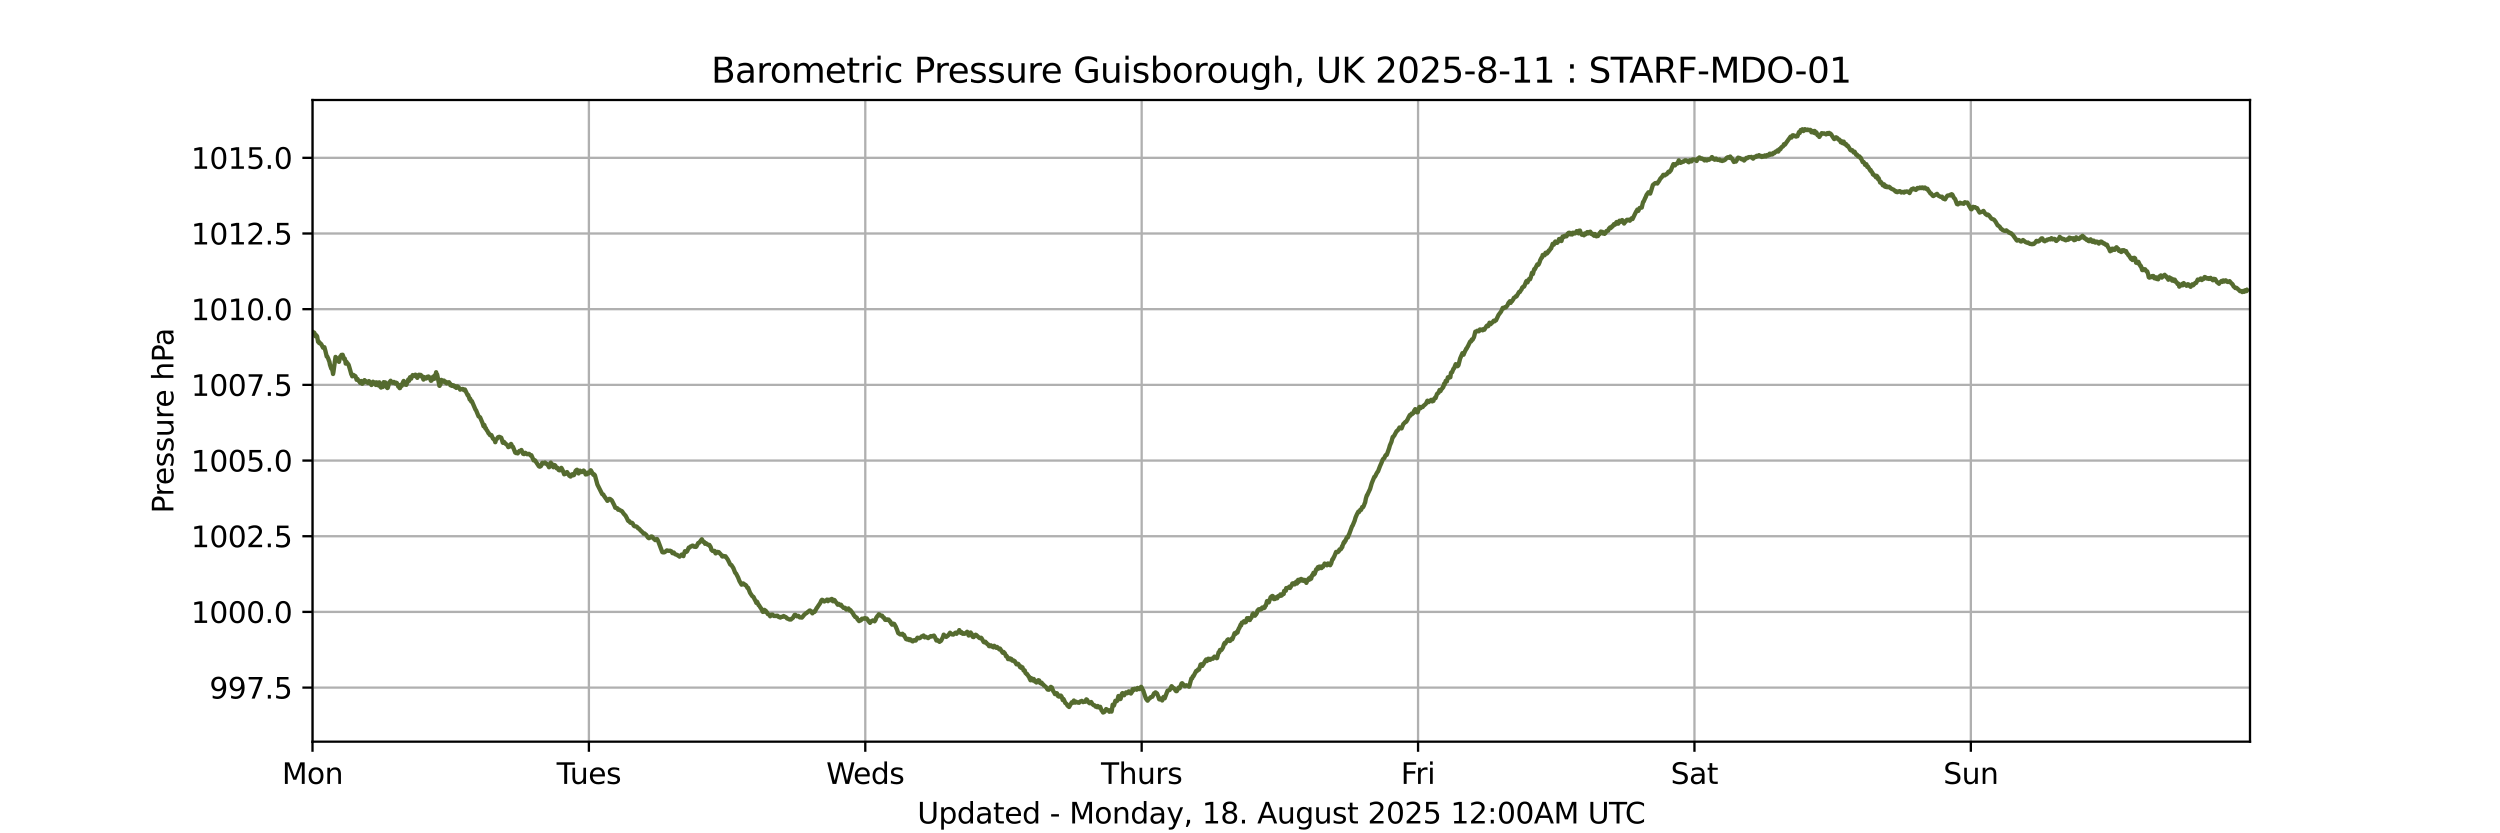 <?xml version="1.0" encoding="utf-8" standalone="no"?>
<!DOCTYPE svg PUBLIC "-//W3C//DTD SVG 1.1//EN"
  "http://www.w3.org/Graphics/SVG/1.1/DTD/svg11.dtd">
<svg xmlns:xlink="http://www.w3.org/1999/xlink" width="864pt" height="288pt" viewBox="0 0 864 288" xmlns="http://www.w3.org/2000/svg" version="1.1">
 <defs>
  <style type="text/css">*{stroke-linejoin: round; stroke-linecap: butt}</style>
 </defs>
 <g id="figure_1">
  <g id="patch_1">
   <path d="M 0 288 
L 864 288 
L 864 0 
L 0 0 
z
" style="fill: #ffffff"/>
  </g>
  <g id="axes_1">
   <g id="patch_2">
    <path d="M 108 256.32 
L 777.6 256.32 
L 777.6 34.56 
L 108 34.56 
z
" style="fill: #ffffff"/>
   </g>
   <g id="matplotlib.axis_1">
    <g id="xtick_1">
     <g id="line2d_1">
      <path d="M 108 256.32 
L 108 34.56 
" clip-path="url(#pf3101ffc88)" style="fill: none; stroke: #b0b0b0; stroke-width: 0.8; stroke-linecap: square"/>
     </g>
     <g id="line2d_2">
      <defs>
       <path id="m328f56de44" d="M 0 0 
L 0 3.5 
" style="stroke: #000000; stroke-width: 0.8"/>
      </defs>
      <g>
       <use xlink:href="#m328f56de44" x="108" y="256.32" style="stroke: #000000; stroke-width: 0.8"/>
      </g>
     </g>
     <g id="text_1">
      <!-- Mon -->
      <g transform="translate(97.458 270.918) scale(0.1 -0.1)">
       <defs>
        <path id="DejaVuSans-4d" d="M 628 4666 
L 1569 4666 
L 2759 1491 
L 3956 4666 
L 4897 4666 
L 4897 0 
L 4281 0 
L 4281 4097 
L 3078 897 
L 2444 897 
L 1241 4097 
L 1241 0 
L 628 0 
L 628 4666 
z
" transform="scale(0.016)"/>
        <path id="DejaVuSans-6f" d="M 1959 3097 
Q 1497 3097 1228 2736 
Q 959 2375 959 1747 
Q 959 1119 1226 758 
Q 1494 397 1959 397 
Q 2419 397 2687 759 
Q 2956 1122 2956 1747 
Q 2956 2369 2687 2733 
Q 2419 3097 1959 3097 
z
M 1959 3584 
Q 2709 3584 3137 3096 
Q 3566 2609 3566 1747 
Q 3566 888 3137 398 
Q 2709 -91 1959 -91 
Q 1206 -91 779 398 
Q 353 888 353 1747 
Q 353 2609 779 3096 
Q 1206 3584 1959 3584 
z
" transform="scale(0.016)"/>
        <path id="DejaVuSans-6e" d="M 3513 2113 
L 3513 0 
L 2938 0 
L 2938 2094 
Q 2938 2591 2744 2837 
Q 2550 3084 2163 3084 
Q 1697 3084 1428 2787 
Q 1159 2491 1159 1978 
L 1159 0 
L 581 0 
L 581 3500 
L 1159 3500 
L 1159 2956 
Q 1366 3272 1645 3428 
Q 1925 3584 2291 3584 
Q 2894 3584 3203 3211 
Q 3513 2838 3513 2113 
z
" transform="scale(0.016)"/>
       </defs>
       <use xlink:href="#DejaVuSans-4d"/>
       <use xlink:href="#DejaVuSans-6f" x="86.279"/>
       <use xlink:href="#DejaVuSans-6e" x="147.461"/>
      </g>
     </g>
    </g>
    <g id="xtick_2">
     <g id="line2d_3">
      <path d="M 203.521 256.32 
L 203.521 34.56 
" clip-path="url(#pf3101ffc88)" style="fill: none; stroke: #b0b0b0; stroke-width: 0.8; stroke-linecap: square"/>
     </g>
     <g id="line2d_4">
      <g>
       <use xlink:href="#m328f56de44" x="203.521" y="256.32" style="stroke: #000000; stroke-width: 0.8"/>
      </g>
     </g>
     <g id="text_2">
      <!-- Tues -->
      <g transform="translate(192.373 270.918) scale(0.1 -0.1)">
       <defs>
        <path id="DejaVuSans-54" d="M -19 4666 
L 3928 4666 
L 3928 4134 
L 2272 4134 
L 2272 0 
L 1638 0 
L 1638 4134 
L -19 4134 
L -19 4666 
z
" transform="scale(0.016)"/>
        <path id="DejaVuSans-75" d="M 544 1381 
L 544 3500 
L 1119 3500 
L 1119 1403 
Q 1119 906 1312 657 
Q 1506 409 1894 409 
Q 2359 409 2629 706 
Q 2900 1003 2900 1516 
L 2900 3500 
L 3475 3500 
L 3475 0 
L 2900 0 
L 2900 538 
Q 2691 219 2414 64 
Q 2138 -91 1772 -91 
Q 1169 -91 856 284 
Q 544 659 544 1381 
z
M 1991 3584 
L 1991 3584 
z
" transform="scale(0.016)"/>
        <path id="DejaVuSans-65" d="M 3597 1894 
L 3597 1613 
L 953 1613 
Q 991 1019 1311 708 
Q 1631 397 2203 397 
Q 2534 397 2845 478 
Q 3156 559 3463 722 
L 3463 178 
Q 3153 47 2828 -22 
Q 2503 -91 2169 -91 
Q 1331 -91 842 396 
Q 353 884 353 1716 
Q 353 2575 817 3079 
Q 1281 3584 2069 3584 
Q 2775 3584 3186 3129 
Q 3597 2675 3597 1894 
z
M 3022 2063 
Q 3016 2534 2758 2815 
Q 2500 3097 2075 3097 
Q 1594 3097 1305 2825 
Q 1016 2553 972 2059 
L 3022 2063 
z
" transform="scale(0.016)"/>
        <path id="DejaVuSans-73" d="M 2834 3397 
L 2834 2853 
Q 2591 2978 2328 3040 
Q 2066 3103 1784 3103 
Q 1356 3103 1142 2972 
Q 928 2841 928 2578 
Q 928 2378 1081 2264 
Q 1234 2150 1697 2047 
L 1894 2003 
Q 2506 1872 2764 1633 
Q 3022 1394 3022 966 
Q 3022 478 2636 193 
Q 2250 -91 1575 -91 
Q 1294 -91 989 -36 
Q 684 19 347 128 
L 347 722 
Q 666 556 975 473 
Q 1284 391 1588 391 
Q 1994 391 2212 530 
Q 2431 669 2431 922 
Q 2431 1156 2273 1281 
Q 2116 1406 1581 1522 
L 1381 1569 
Q 847 1681 609 1914 
Q 372 2147 372 2553 
Q 372 3047 722 3315 
Q 1072 3584 1716 3584 
Q 2034 3584 2315 3537 
Q 2597 3491 2834 3397 
z
" transform="scale(0.016)"/>
       </defs>
       <use xlink:href="#DejaVuSans-54"/>
       <use xlink:href="#DejaVuSans-75" x="45.959"/>
       <use xlink:href="#DejaVuSans-65" x="109.338"/>
       <use xlink:href="#DejaVuSans-73" x="170.861"/>
      </g>
     </g>
    </g>
    <g id="xtick_3">
     <g id="line2d_5">
      <path d="M 299.041 256.32 
L 299.041 34.56 
" clip-path="url(#pf3101ffc88)" style="fill: none; stroke: #b0b0b0; stroke-width: 0.8; stroke-linecap: square"/>
     </g>
     <g id="line2d_6">
      <g>
       <use xlink:href="#m328f56de44" x="299.041" y="256.32" style="stroke: #000000; stroke-width: 0.8"/>
      </g>
     </g>
     <g id="text_3">
      <!-- Weds -->
      <g transform="translate(285.536 270.918) scale(0.1 -0.1)">
       <defs>
        <path id="DejaVuSans-57" d="M 213 4666 
L 850 4666 
L 1831 722 
L 2809 4666 
L 3519 4666 
L 4500 722 
L 5478 4666 
L 6119 4666 
L 4947 0 
L 4153 0 
L 3169 4050 
L 2175 0 
L 1381 0 
L 213 4666 
z
" transform="scale(0.016)"/>
        <path id="DejaVuSans-64" d="M 2906 2969 
L 2906 4863 
L 3481 4863 
L 3481 0 
L 2906 0 
L 2906 525 
Q 2725 213 2448 61 
Q 2172 -91 1784 -91 
Q 1150 -91 751 415 
Q 353 922 353 1747 
Q 353 2572 751 3078 
Q 1150 3584 1784 3584 
Q 2172 3584 2448 3432 
Q 2725 3281 2906 2969 
z
M 947 1747 
Q 947 1113 1208 752 
Q 1469 391 1925 391 
Q 2381 391 2643 752 
Q 2906 1113 2906 1747 
Q 2906 2381 2643 2742 
Q 2381 3103 1925 3103 
Q 1469 3103 1208 2742 
Q 947 2381 947 1747 
z
" transform="scale(0.016)"/>
       </defs>
       <use xlink:href="#DejaVuSans-57"/>
       <use xlink:href="#DejaVuSans-65" x="93.002"/>
       <use xlink:href="#DejaVuSans-64" x="154.525"/>
       <use xlink:href="#DejaVuSans-73" x="218.002"/>
      </g>
     </g>
    </g>
    <g id="xtick_4">
     <g id="line2d_7">
      <path d="M 394.562 256.32 
L 394.562 34.56 
" clip-path="url(#pf3101ffc88)" style="fill: none; stroke: #b0b0b0; stroke-width: 0.8; stroke-linecap: square"/>
     </g>
     <g id="line2d_8">
      <g>
       <use xlink:href="#m328f56de44" x="394.562" y="256.32" style="stroke: #000000; stroke-width: 0.8"/>
      </g>
     </g>
     <g id="text_4">
      <!-- Thurs -->
      <g transform="translate(380.51 270.918) scale(0.1 -0.1)">
       <defs>
        <path id="DejaVuSans-68" d="M 3513 2113 
L 3513 0 
L 2938 0 
L 2938 2094 
Q 2938 2591 2744 2837 
Q 2550 3084 2163 3084 
Q 1697 3084 1428 2787 
Q 1159 2491 1159 1978 
L 1159 0 
L 581 0 
L 581 4863 
L 1159 4863 
L 1159 2956 
Q 1366 3272 1645 3428 
Q 1925 3584 2291 3584 
Q 2894 3584 3203 3211 
Q 3513 2838 3513 2113 
z
" transform="scale(0.016)"/>
        <path id="DejaVuSans-72" d="M 2631 2963 
Q 2534 3019 2420 3045 
Q 2306 3072 2169 3072 
Q 1681 3072 1420 2755 
Q 1159 2438 1159 1844 
L 1159 0 
L 581 0 
L 581 3500 
L 1159 3500 
L 1159 2956 
Q 1341 3275 1631 3429 
Q 1922 3584 2338 3584 
Q 2397 3584 2469 3576 
Q 2541 3569 2628 3553 
L 2631 2963 
z
" transform="scale(0.016)"/>
       </defs>
       <use xlink:href="#DejaVuSans-54"/>
       <use xlink:href="#DejaVuSans-68" x="61.084"/>
       <use xlink:href="#DejaVuSans-75" x="124.463"/>
       <use xlink:href="#DejaVuSans-72" x="187.842"/>
       <use xlink:href="#DejaVuSans-73" x="228.955"/>
      </g>
     </g>
    </g>
    <g id="xtick_5">
     <g id="line2d_9">
      <path d="M 490.083 256.32 
L 490.083 34.56 
" clip-path="url(#pf3101ffc88)" style="fill: none; stroke: #b0b0b0; stroke-width: 0.8; stroke-linecap: square"/>
     </g>
     <g id="line2d_10">
      <g>
       <use xlink:href="#m328f56de44" x="490.083" y="256.32" style="stroke: #000000; stroke-width: 0.8"/>
      </g>
     </g>
     <g id="text_5">
      <!-- Fri -->
      <g transform="translate(484.125 270.918) scale(0.1 -0.1)">
       <defs>
        <path id="DejaVuSans-46" d="M 628 4666 
L 3309 4666 
L 3309 4134 
L 1259 4134 
L 1259 2759 
L 3109 2759 
L 3109 2228 
L 1259 2228 
L 1259 0 
L 628 0 
L 628 4666 
z
" transform="scale(0.016)"/>
        <path id="DejaVuSans-69" d="M 603 3500 
L 1178 3500 
L 1178 0 
L 603 0 
L 603 3500 
z
M 603 4863 
L 1178 4863 
L 1178 4134 
L 603 4134 
L 603 4863 
z
" transform="scale(0.016)"/>
       </defs>
       <use xlink:href="#DejaVuSans-46"/>
       <use xlink:href="#DejaVuSans-72" x="50.27"/>
       <use xlink:href="#DejaVuSans-69" x="91.383"/>
      </g>
     </g>
    </g>
    <g id="xtick_6">
     <g id="line2d_11">
      <path d="M 585.603 256.32 
L 585.603 34.56 
" clip-path="url(#pf3101ffc88)" style="fill: none; stroke: #b0b0b0; stroke-width: 0.8; stroke-linecap: square"/>
     </g>
     <g id="line2d_12">
      <g>
       <use xlink:href="#m328f56de44" x="585.603" y="256.32" style="stroke: #000000; stroke-width: 0.8"/>
      </g>
     </g>
     <g id="text_6">
      <!-- Sat -->
      <g transform="translate(577.405 270.918) scale(0.1 -0.1)">
       <defs>
        <path id="DejaVuSans-53" d="M 3425 4513 
L 3425 3897 
Q 3066 4069 2747 4153 
Q 2428 4238 2131 4238 
Q 1616 4238 1336 4038 
Q 1056 3838 1056 3469 
Q 1056 3159 1242 3001 
Q 1428 2844 1947 2747 
L 2328 2669 
Q 3034 2534 3370 2195 
Q 3706 1856 3706 1288 
Q 3706 609 3251 259 
Q 2797 -91 1919 -91 
Q 1588 -91 1214 -16 
Q 841 59 441 206 
L 441 856 
Q 825 641 1194 531 
Q 1563 422 1919 422 
Q 2459 422 2753 634 
Q 3047 847 3047 1241 
Q 3047 1584 2836 1778 
Q 2625 1972 2144 2069 
L 1759 2144 
Q 1053 2284 737 2584 
Q 422 2884 422 3419 
Q 422 4038 858 4394 
Q 1294 4750 2059 4750 
Q 2388 4750 2728 4690 
Q 3069 4631 3425 4513 
z
" transform="scale(0.016)"/>
        <path id="DejaVuSans-61" d="M 2194 1759 
Q 1497 1759 1228 1600 
Q 959 1441 959 1056 
Q 959 750 1161 570 
Q 1363 391 1709 391 
Q 2188 391 2477 730 
Q 2766 1069 2766 1631 
L 2766 1759 
L 2194 1759 
z
M 3341 1997 
L 3341 0 
L 2766 0 
L 2766 531 
Q 2569 213 2275 61 
Q 1981 -91 1556 -91 
Q 1019 -91 701 211 
Q 384 513 384 1019 
Q 384 1609 779 1909 
Q 1175 2209 1959 2209 
L 2766 2209 
L 2766 2266 
Q 2766 2663 2505 2880 
Q 2244 3097 1772 3097 
Q 1472 3097 1187 3025 
Q 903 2953 641 2809 
L 641 3341 
Q 956 3463 1253 3523 
Q 1550 3584 1831 3584 
Q 2591 3584 2966 3190 
Q 3341 2797 3341 1997 
z
" transform="scale(0.016)"/>
        <path id="DejaVuSans-74" d="M 1172 4494 
L 1172 3500 
L 2356 3500 
L 2356 3053 
L 1172 3053 
L 1172 1153 
Q 1172 725 1289 603 
Q 1406 481 1766 481 
L 2356 481 
L 2356 0 
L 1766 0 
Q 1100 0 847 248 
Q 594 497 594 1153 
L 594 3053 
L 172 3053 
L 172 3500 
L 594 3500 
L 594 4494 
L 1172 4494 
z
" transform="scale(0.016)"/>
       </defs>
       <use xlink:href="#DejaVuSans-53"/>
       <use xlink:href="#DejaVuSans-61" x="63.477"/>
       <use xlink:href="#DejaVuSans-74" x="124.756"/>
      </g>
     </g>
    </g>
    <g id="xtick_7">
     <g id="line2d_13">
      <path d="M 681.124 256.32 
L 681.124 34.56 
" clip-path="url(#pf3101ffc88)" style="fill: none; stroke: #b0b0b0; stroke-width: 0.8; stroke-linecap: square"/>
     </g>
     <g id="line2d_14">
      <g>
       <use xlink:href="#m328f56de44" x="681.124" y="256.32" style="stroke: #000000; stroke-width: 0.8"/>
      </g>
     </g>
     <g id="text_7">
      <!-- Sun -->
      <g transform="translate(671.612 270.918) scale(0.1 -0.1)">
       <use xlink:href="#DejaVuSans-53"/>
       <use xlink:href="#DejaVuSans-75" x="63.477"/>
       <use xlink:href="#DejaVuSans-6e" x="126.855"/>
      </g>
     </g>
    </g>
    <g id="text_8">
     <!-- Updated - Monday, 18. August 2025 12:00AM UTC -->
     <g transform="translate(317.033 284.597) scale(0.1 -0.1)">
      <defs>
       <path id="DejaVuSans-55" d="M 556 4666 
L 1191 4666 
L 1191 1831 
Q 1191 1081 1462 751 
Q 1734 422 2344 422 
Q 2950 422 3222 751 
Q 3494 1081 3494 1831 
L 3494 4666 
L 4128 4666 
L 4128 1753 
Q 4128 841 3676 375 
Q 3225 -91 2344 -91 
Q 1459 -91 1007 375 
Q 556 841 556 1753 
L 556 4666 
z
" transform="scale(0.016)"/>
       <path id="DejaVuSans-70" d="M 1159 525 
L 1159 -1331 
L 581 -1331 
L 581 3500 
L 1159 3500 
L 1159 2969 
Q 1341 3281 1617 3432 
Q 1894 3584 2278 3584 
Q 2916 3584 3314 3078 
Q 3713 2572 3713 1747 
Q 3713 922 3314 415 
Q 2916 -91 2278 -91 
Q 1894 -91 1617 61 
Q 1341 213 1159 525 
z
M 3116 1747 
Q 3116 2381 2855 2742 
Q 2594 3103 2138 3103 
Q 1681 3103 1420 2742 
Q 1159 2381 1159 1747 
Q 1159 1113 1420 752 
Q 1681 391 2138 391 
Q 2594 391 2855 752 
Q 3116 1113 3116 1747 
z
" transform="scale(0.016)"/>
       <path id="DejaVuSans-20" transform="scale(0.016)"/>
       <path id="DejaVuSans-2d" d="M 313 2009 
L 1997 2009 
L 1997 1497 
L 313 1497 
L 313 2009 
z
" transform="scale(0.016)"/>
       <path id="DejaVuSans-79" d="M 2059 -325 
Q 1816 -950 1584 -1140 
Q 1353 -1331 966 -1331 
L 506 -1331 
L 506 -850 
L 844 -850 
Q 1081 -850 1212 -737 
Q 1344 -625 1503 -206 
L 1606 56 
L 191 3500 
L 800 3500 
L 1894 763 
L 2988 3500 
L 3597 3500 
L 2059 -325 
z
" transform="scale(0.016)"/>
       <path id="DejaVuSans-2c" d="M 750 794 
L 1409 794 
L 1409 256 
L 897 -744 
L 494 -744 
L 750 256 
L 750 794 
z
" transform="scale(0.016)"/>
       <path id="DejaVuSans-31" d="M 794 531 
L 1825 531 
L 1825 4091 
L 703 3866 
L 703 4441 
L 1819 4666 
L 2450 4666 
L 2450 531 
L 3481 531 
L 3481 0 
L 794 0 
L 794 531 
z
" transform="scale(0.016)"/>
       <path id="DejaVuSans-38" d="M 2034 2216 
Q 1584 2216 1326 1975 
Q 1069 1734 1069 1313 
Q 1069 891 1326 650 
Q 1584 409 2034 409 
Q 2484 409 2743 651 
Q 3003 894 3003 1313 
Q 3003 1734 2745 1975 
Q 2488 2216 2034 2216 
z
M 1403 2484 
Q 997 2584 770 2862 
Q 544 3141 544 3541 
Q 544 4100 942 4425 
Q 1341 4750 2034 4750 
Q 2731 4750 3128 4425 
Q 3525 4100 3525 3541 
Q 3525 3141 3298 2862 
Q 3072 2584 2669 2484 
Q 3125 2378 3379 2068 
Q 3634 1759 3634 1313 
Q 3634 634 3220 271 
Q 2806 -91 2034 -91 
Q 1263 -91 848 271 
Q 434 634 434 1313 
Q 434 1759 690 2068 
Q 947 2378 1403 2484 
z
M 1172 3481 
Q 1172 3119 1398 2916 
Q 1625 2713 2034 2713 
Q 2441 2713 2670 2916 
Q 2900 3119 2900 3481 
Q 2900 3844 2670 4047 
Q 2441 4250 2034 4250 
Q 1625 4250 1398 4047 
Q 1172 3844 1172 3481 
z
" transform="scale(0.016)"/>
       <path id="DejaVuSans-2e" d="M 684 794 
L 1344 794 
L 1344 0 
L 684 0 
L 684 794 
z
" transform="scale(0.016)"/>
       <path id="DejaVuSans-41" d="M 2188 4044 
L 1331 1722 
L 3047 1722 
L 2188 4044 
z
M 1831 4666 
L 2547 4666 
L 4325 0 
L 3669 0 
L 3244 1197 
L 1141 1197 
L 716 0 
L 50 0 
L 1831 4666 
z
" transform="scale(0.016)"/>
       <path id="DejaVuSans-67" d="M 2906 1791 
Q 2906 2416 2648 2759 
Q 2391 3103 1925 3103 
Q 1463 3103 1205 2759 
Q 947 2416 947 1791 
Q 947 1169 1205 825 
Q 1463 481 1925 481 
Q 2391 481 2648 825 
Q 2906 1169 2906 1791 
z
M 3481 434 
Q 3481 -459 3084 -895 
Q 2688 -1331 1869 -1331 
Q 1566 -1331 1297 -1286 
Q 1028 -1241 775 -1147 
L 775 -588 
Q 1028 -725 1275 -790 
Q 1522 -856 1778 -856 
Q 2344 -856 2625 -561 
Q 2906 -266 2906 331 
L 2906 616 
Q 2728 306 2450 153 
Q 2172 0 1784 0 
Q 1141 0 747 490 
Q 353 981 353 1791 
Q 353 2603 747 3093 
Q 1141 3584 1784 3584 
Q 2172 3584 2450 3431 
Q 2728 3278 2906 2969 
L 2906 3500 
L 3481 3500 
L 3481 434 
z
" transform="scale(0.016)"/>
       <path id="DejaVuSans-32" d="M 1228 531 
L 3431 531 
L 3431 0 
L 469 0 
L 469 531 
Q 828 903 1448 1529 
Q 2069 2156 2228 2338 
Q 2531 2678 2651 2914 
Q 2772 3150 2772 3378 
Q 2772 3750 2511 3984 
Q 2250 4219 1831 4219 
Q 1534 4219 1204 4116 
Q 875 4013 500 3803 
L 500 4441 
Q 881 4594 1212 4672 
Q 1544 4750 1819 4750 
Q 2544 4750 2975 4387 
Q 3406 4025 3406 3419 
Q 3406 3131 3298 2873 
Q 3191 2616 2906 2266 
Q 2828 2175 2409 1742 
Q 1991 1309 1228 531 
z
" transform="scale(0.016)"/>
       <path id="DejaVuSans-30" d="M 2034 4250 
Q 1547 4250 1301 3770 
Q 1056 3291 1056 2328 
Q 1056 1369 1301 889 
Q 1547 409 2034 409 
Q 2525 409 2770 889 
Q 3016 1369 3016 2328 
Q 3016 3291 2770 3770 
Q 2525 4250 2034 4250 
z
M 2034 4750 
Q 2819 4750 3233 4129 
Q 3647 3509 3647 2328 
Q 3647 1150 3233 529 
Q 2819 -91 2034 -91 
Q 1250 -91 836 529 
Q 422 1150 422 2328 
Q 422 3509 836 4129 
Q 1250 4750 2034 4750 
z
" transform="scale(0.016)"/>
       <path id="DejaVuSans-35" d="M 691 4666 
L 3169 4666 
L 3169 4134 
L 1269 4134 
L 1269 2991 
Q 1406 3038 1543 3061 
Q 1681 3084 1819 3084 
Q 2600 3084 3056 2656 
Q 3513 2228 3513 1497 
Q 3513 744 3044 326 
Q 2575 -91 1722 -91 
Q 1428 -91 1123 -41 
Q 819 9 494 109 
L 494 744 
Q 775 591 1075 516 
Q 1375 441 1709 441 
Q 2250 441 2565 725 
Q 2881 1009 2881 1497 
Q 2881 1984 2565 2268 
Q 2250 2553 1709 2553 
Q 1456 2553 1204 2497 
Q 953 2441 691 2322 
L 691 4666 
z
" transform="scale(0.016)"/>
       <path id="DejaVuSans-3a" d="M 750 794 
L 1409 794 
L 1409 0 
L 750 0 
L 750 794 
z
M 750 3309 
L 1409 3309 
L 1409 2516 
L 750 2516 
L 750 3309 
z
" transform="scale(0.016)"/>
       <path id="DejaVuSans-43" d="M 4122 4306 
L 4122 3641 
Q 3803 3938 3442 4084 
Q 3081 4231 2675 4231 
Q 1875 4231 1450 3742 
Q 1025 3253 1025 2328 
Q 1025 1406 1450 917 
Q 1875 428 2675 428 
Q 3081 428 3442 575 
Q 3803 722 4122 1019 
L 4122 359 
Q 3791 134 3420 21 
Q 3050 -91 2638 -91 
Q 1578 -91 968 557 
Q 359 1206 359 2328 
Q 359 3453 968 4101 
Q 1578 4750 2638 4750 
Q 3056 4750 3426 4639 
Q 3797 4528 4122 4306 
z
" transform="scale(0.016)"/>
      </defs>
      <use xlink:href="#DejaVuSans-55"/>
      <use xlink:href="#DejaVuSans-70" x="73.193"/>
      <use xlink:href="#DejaVuSans-64" x="136.67"/>
      <use xlink:href="#DejaVuSans-61" x="200.146"/>
      <use xlink:href="#DejaVuSans-74" x="261.426"/>
      <use xlink:href="#DejaVuSans-65" x="300.635"/>
      <use xlink:href="#DejaVuSans-64" x="362.158"/>
      <use xlink:href="#DejaVuSans-20" x="425.635"/>
      <use xlink:href="#DejaVuSans-2d" x="457.422"/>
      <use xlink:href="#DejaVuSans-20" x="493.506"/>
      <use xlink:href="#DejaVuSans-4d" x="525.293"/>
      <use xlink:href="#DejaVuSans-6f" x="611.572"/>
      <use xlink:href="#DejaVuSans-6e" x="672.754"/>
      <use xlink:href="#DejaVuSans-64" x="736.133"/>
      <use xlink:href="#DejaVuSans-61" x="799.609"/>
      <use xlink:href="#DejaVuSans-79" x="860.889"/>
      <use xlink:href="#DejaVuSans-2c" x="920.068"/>
      <use xlink:href="#DejaVuSans-20" x="951.855"/>
      <use xlink:href="#DejaVuSans-31" x="983.643"/>
      <use xlink:href="#DejaVuSans-38" x="1047.266"/>
      <use xlink:href="#DejaVuSans-2e" x="1110.889"/>
      <use xlink:href="#DejaVuSans-20" x="1142.676"/>
      <use xlink:href="#DejaVuSans-41" x="1174.463"/>
      <use xlink:href="#DejaVuSans-75" x="1242.871"/>
      <use xlink:href="#DejaVuSans-67" x="1306.25"/>
      <use xlink:href="#DejaVuSans-75" x="1369.727"/>
      <use xlink:href="#DejaVuSans-73" x="1433.105"/>
      <use xlink:href="#DejaVuSans-74" x="1485.205"/>
      <use xlink:href="#DejaVuSans-20" x="1524.414"/>
      <use xlink:href="#DejaVuSans-32" x="1556.201"/>
      <use xlink:href="#DejaVuSans-30" x="1619.824"/>
      <use xlink:href="#DejaVuSans-32" x="1683.447"/>
      <use xlink:href="#DejaVuSans-35" x="1747.07"/>
      <use xlink:href="#DejaVuSans-20" x="1810.693"/>
      <use xlink:href="#DejaVuSans-31" x="1842.48"/>
      <use xlink:href="#DejaVuSans-32" x="1906.104"/>
      <use xlink:href="#DejaVuSans-3a" x="1969.727"/>
      <use xlink:href="#DejaVuSans-30" x="2003.418"/>
      <use xlink:href="#DejaVuSans-30" x="2067.041"/>
      <use xlink:href="#DejaVuSans-41" x="2130.664"/>
      <use xlink:href="#DejaVuSans-4d" x="2199.072"/>
      <use xlink:href="#DejaVuSans-20" x="2285.352"/>
      <use xlink:href="#DejaVuSans-55" x="2317.139"/>
      <use xlink:href="#DejaVuSans-54" x="2390.332"/>
      <use xlink:href="#DejaVuSans-43" x="2445.541"/>
     </g>
    </g>
   </g>
   <g id="matplotlib.axis_2">
    <g id="ytick_1">
     <g id="line2d_15">
      <path d="M 108 237.634 
L 777.6 237.634 
" clip-path="url(#pf3101ffc88)" style="fill: none; stroke: #b0b0b0; stroke-width: 0.8; stroke-linecap: square"/>
     </g>
     <g id="line2d_16">
      <defs>
       <path id="m1ab28eb531" d="M 0 0 
L -3.5 0 
" style="stroke: #000000; stroke-width: 0.8"/>
      </defs>
      <g>
       <use xlink:href="#m1ab28eb531" x="108" y="237.634" style="stroke: #000000; stroke-width: 0.8"/>
      </g>
     </g>
     <g id="text_9">
      <!-- 997.5 -->
      <g transform="translate(72.372 241.433) scale(0.1 -0.1)">
       <defs>
        <path id="DejaVuSans-39" d="M 703 97 
L 703 672 
Q 941 559 1184 500 
Q 1428 441 1663 441 
Q 2288 441 2617 861 
Q 2947 1281 2994 2138 
Q 2813 1869 2534 1725 
Q 2256 1581 1919 1581 
Q 1219 1581 811 2004 
Q 403 2428 403 3163 
Q 403 3881 828 4315 
Q 1253 4750 1959 4750 
Q 2769 4750 3195 4129 
Q 3622 3509 3622 2328 
Q 3622 1225 3098 567 
Q 2575 -91 1691 -91 
Q 1453 -91 1209 -44 
Q 966 3 703 97 
z
M 1959 2075 
Q 2384 2075 2632 2365 
Q 2881 2656 2881 3163 
Q 2881 3666 2632 3958 
Q 2384 4250 1959 4250 
Q 1534 4250 1286 3958 
Q 1038 3666 1038 3163 
Q 1038 2656 1286 2365 
Q 1534 2075 1959 2075 
z
" transform="scale(0.016)"/>
        <path id="DejaVuSans-37" d="M 525 4666 
L 3525 4666 
L 3525 4397 
L 1831 0 
L 1172 0 
L 2766 4134 
L 525 4134 
L 525 4666 
z
" transform="scale(0.016)"/>
       </defs>
       <use xlink:href="#DejaVuSans-39"/>
       <use xlink:href="#DejaVuSans-39" x="63.623"/>
       <use xlink:href="#DejaVuSans-37" x="127.246"/>
       <use xlink:href="#DejaVuSans-2e" x="190.869"/>
       <use xlink:href="#DejaVuSans-35" x="222.656"/>
      </g>
     </g>
    </g>
    <g id="ytick_2">
     <g id="line2d_17">
      <path d="M 108 211.478 
L 777.6 211.478 
" clip-path="url(#pf3101ffc88)" style="fill: none; stroke: #b0b0b0; stroke-width: 0.8; stroke-linecap: square"/>
     </g>
     <g id="line2d_18">
      <g>
       <use xlink:href="#m1ab28eb531" x="108" y="211.478" style="stroke: #000000; stroke-width: 0.8"/>
      </g>
     </g>
     <g id="text_10">
      <!-- 1000.0 -->
      <g transform="translate(66.009 215.277) scale(0.1 -0.1)">
       <use xlink:href="#DejaVuSans-31"/>
       <use xlink:href="#DejaVuSans-30" x="63.623"/>
       <use xlink:href="#DejaVuSans-30" x="127.246"/>
       <use xlink:href="#DejaVuSans-30" x="190.869"/>
       <use xlink:href="#DejaVuSans-2e" x="254.492"/>
       <use xlink:href="#DejaVuSans-30" x="286.279"/>
      </g>
     </g>
    </g>
    <g id="ytick_3">
     <g id="line2d_19">
      <path d="M 108 185.322 
L 777.6 185.322 
" clip-path="url(#pf3101ffc88)" style="fill: none; stroke: #b0b0b0; stroke-width: 0.8; stroke-linecap: square"/>
     </g>
     <g id="line2d_20">
      <g>
       <use xlink:href="#m1ab28eb531" x="108" y="185.322" style="stroke: #000000; stroke-width: 0.8"/>
      </g>
     </g>
     <g id="text_11">
      <!-- 1002.5 -->
      <g transform="translate(66.009 189.121) scale(0.1 -0.1)">
       <use xlink:href="#DejaVuSans-31"/>
       <use xlink:href="#DejaVuSans-30" x="63.623"/>
       <use xlink:href="#DejaVuSans-30" x="127.246"/>
       <use xlink:href="#DejaVuSans-32" x="190.869"/>
       <use xlink:href="#DejaVuSans-2e" x="254.492"/>
       <use xlink:href="#DejaVuSans-35" x="286.279"/>
      </g>
     </g>
    </g>
    <g id="ytick_4">
     <g id="line2d_21">
      <path d="M 108 159.166 
L 777.6 159.166 
" clip-path="url(#pf3101ffc88)" style="fill: none; stroke: #b0b0b0; stroke-width: 0.8; stroke-linecap: square"/>
     </g>
     <g id="line2d_22">
      <g>
       <use xlink:href="#m1ab28eb531" x="108" y="159.166" style="stroke: #000000; stroke-width: 0.8"/>
      </g>
     </g>
     <g id="text_12">
      <!-- 1005.0 -->
      <g transform="translate(66.009 162.966) scale(0.1 -0.1)">
       <use xlink:href="#DejaVuSans-31"/>
       <use xlink:href="#DejaVuSans-30" x="63.623"/>
       <use xlink:href="#DejaVuSans-30" x="127.246"/>
       <use xlink:href="#DejaVuSans-35" x="190.869"/>
       <use xlink:href="#DejaVuSans-2e" x="254.492"/>
       <use xlink:href="#DejaVuSans-30" x="286.279"/>
      </g>
     </g>
    </g>
    <g id="ytick_5">
     <g id="line2d_23">
      <path d="M 108 133.011 
L 777.6 133.011 
" clip-path="url(#pf3101ffc88)" style="fill: none; stroke: #b0b0b0; stroke-width: 0.8; stroke-linecap: square"/>
     </g>
     <g id="line2d_24">
      <g>
       <use xlink:href="#m1ab28eb531" x="108" y="133.011" style="stroke: #000000; stroke-width: 0.8"/>
      </g>
     </g>
     <g id="text_13">
      <!-- 1007.5 -->
      <g transform="translate(66.009 136.81) scale(0.1 -0.1)">
       <use xlink:href="#DejaVuSans-31"/>
       <use xlink:href="#DejaVuSans-30" x="63.623"/>
       <use xlink:href="#DejaVuSans-30" x="127.246"/>
       <use xlink:href="#DejaVuSans-37" x="190.869"/>
       <use xlink:href="#DejaVuSans-2e" x="254.492"/>
       <use xlink:href="#DejaVuSans-35" x="286.279"/>
      </g>
     </g>
    </g>
    <g id="ytick_6">
     <g id="line2d_25">
      <path d="M 108 106.855 
L 777.6 106.855 
" clip-path="url(#pf3101ffc88)" style="fill: none; stroke: #b0b0b0; stroke-width: 0.8; stroke-linecap: square"/>
     </g>
     <g id="line2d_26">
      <g>
       <use xlink:href="#m1ab28eb531" x="108" y="106.855" style="stroke: #000000; stroke-width: 0.8"/>
      </g>
     </g>
     <g id="text_14">
      <!-- 1010.0 -->
      <g transform="translate(66.009 110.654) scale(0.1 -0.1)">
       <use xlink:href="#DejaVuSans-31"/>
       <use xlink:href="#DejaVuSans-30" x="63.623"/>
       <use xlink:href="#DejaVuSans-31" x="127.246"/>
       <use xlink:href="#DejaVuSans-30" x="190.869"/>
       <use xlink:href="#DejaVuSans-2e" x="254.492"/>
       <use xlink:href="#DejaVuSans-30" x="286.279"/>
      </g>
     </g>
    </g>
    <g id="ytick_7">
     <g id="line2d_27">
      <path d="M 108 80.699 
L 777.6 80.699 
" clip-path="url(#pf3101ffc88)" style="fill: none; stroke: #b0b0b0; stroke-width: 0.8; stroke-linecap: square"/>
     </g>
     <g id="line2d_28">
      <g>
       <use xlink:href="#m1ab28eb531" x="108" y="80.699" style="stroke: #000000; stroke-width: 0.8"/>
      </g>
     </g>
     <g id="text_15">
      <!-- 1012.5 -->
      <g transform="translate(66.009 84.498) scale(0.1 -0.1)">
       <use xlink:href="#DejaVuSans-31"/>
       <use xlink:href="#DejaVuSans-30" x="63.623"/>
       <use xlink:href="#DejaVuSans-31" x="127.246"/>
       <use xlink:href="#DejaVuSans-32" x="190.869"/>
       <use xlink:href="#DejaVuSans-2e" x="254.492"/>
       <use xlink:href="#DejaVuSans-35" x="286.279"/>
      </g>
     </g>
    </g>
    <g id="ytick_8">
     <g id="line2d_29">
      <path d="M 108 54.543 
L 777.6 54.543 
" clip-path="url(#pf3101ffc88)" style="fill: none; stroke: #b0b0b0; stroke-width: 0.8; stroke-linecap: square"/>
     </g>
     <g id="line2d_30">
      <g>
       <use xlink:href="#m1ab28eb531" x="108" y="54.543" style="stroke: #000000; stroke-width: 0.8"/>
      </g>
     </g>
     <g id="text_16">
      <!-- 1015.0 -->
      <g transform="translate(66.009 58.342) scale(0.1 -0.1)">
       <use xlink:href="#DejaVuSans-31"/>
       <use xlink:href="#DejaVuSans-30" x="63.623"/>
       <use xlink:href="#DejaVuSans-31" x="127.246"/>
       <use xlink:href="#DejaVuSans-35" x="190.869"/>
       <use xlink:href="#DejaVuSans-2e" x="254.492"/>
       <use xlink:href="#DejaVuSans-30" x="286.279"/>
      </g>
     </g>
    </g>
    <g id="text_17">
     <!-- Pressure hPa -->
     <g transform="translate(59.93 177.396) rotate(-90) scale(0.1 -0.1)">
      <defs>
       <path id="DejaVuSans-50" d="M 1259 4147 
L 1259 2394 
L 2053 2394 
Q 2494 2394 2734 2622 
Q 2975 2850 2975 3272 
Q 2975 3691 2734 3919 
Q 2494 4147 2053 4147 
L 1259 4147 
z
M 628 4666 
L 2053 4666 
Q 2838 4666 3239 4311 
Q 3641 3956 3641 3272 
Q 3641 2581 3239 2228 
Q 2838 1875 2053 1875 
L 1259 1875 
L 1259 0 
L 628 0 
L 628 4666 
z
" transform="scale(0.016)"/>
      </defs>
      <use xlink:href="#DejaVuSans-50"/>
      <use xlink:href="#DejaVuSans-72" x="58.553"/>
      <use xlink:href="#DejaVuSans-65" x="97.416"/>
      <use xlink:href="#DejaVuSans-73" x="158.939"/>
      <use xlink:href="#DejaVuSans-73" x="211.039"/>
      <use xlink:href="#DejaVuSans-75" x="263.139"/>
      <use xlink:href="#DejaVuSans-72" x="326.518"/>
      <use xlink:href="#DejaVuSans-65" x="365.381"/>
      <use xlink:href="#DejaVuSans-20" x="426.904"/>
      <use xlink:href="#DejaVuSans-68" x="458.691"/>
      <use xlink:href="#DejaVuSans-50" x="522.07"/>
      <use xlink:href="#DejaVuSans-61" x="577.873"/>
     </g>
    </g>
   </g>
   <g id="line2d_31">
    <path d="M 108 114.631 
L 108.133 114.683 
L 108.332 114.958 
L 108.398 114.889 
L 108.597 114.95 
L 108.929 115.662 
L 108.995 116.191 
L 109.062 116.127 
L 109.194 115.781 
L 109.261 115.826 
L 109.592 116.246 
L 109.924 118.134 
L 110.123 117.974 
L 110.322 118.576 
L 110.455 118.485 
L 110.521 118.465 
L 110.919 118.943 
L 110.986 118.892 
L 111.649 120.162 
L 111.782 120.056 
L 111.914 120.258 
L 112.047 120.006 
L 112.114 120.008 
L 112.512 121.489 
L 112.91 123.208 
L 113.042 123.106 
L 113.44 123.958 
L 113.639 124.528 
L 113.839 125.021 
L 114.038 126.063 
L 114.502 127.413 
L 114.701 127.287 
L 114.966 128.431 
L 115.099 129.243 
L 115.232 128.565 
L 115.63 125.672 
L 115.763 124.705 
L 115.962 123.353 
L 116.227 124.147 
L 116.36 123.731 
L 116.426 123.759 
L 116.625 124.597 
L 116.691 124.492 
L 116.824 124.383 
L 117.023 124.793 
L 117.156 125.053 
L 117.62 123.164 
L 117.753 123.269 
L 118.018 122.645 
L 118.085 122.703 
L 118.217 123.178 
L 118.284 123.065 
L 118.416 122.612 
L 118.947 124.169 
L 119.014 124.198 
L 119.146 123.947 
L 119.279 124.452 
L 119.478 125.663 
L 119.544 125.646 
L 119.743 125.046 
L 119.81 125.197 
L 120.009 125.528 
L 120.141 125.56 
L 120.407 126.084 
L 120.473 126.052 
L 120.871 127.393 
L 121.137 128.322 
L 121.402 129.333 
L 121.601 129.651 
L 121.734 130.05 
L 121.8 130.022 
L 122.132 129.557 
L 122.265 129.86 
L 122.331 129.749 
L 122.397 129.729 
L 122.729 130.162 
L 122.795 129.981 
L 122.862 130.042 
L 123.26 131.265 
L 123.326 131.256 
L 123.525 130.952 
L 124.056 131.741 
L 124.189 131.715 
L 124.255 131.764 
L 124.454 132.303 
L 124.852 131.675 
L 124.985 131.973 
L 125.184 132.636 
L 125.25 132.581 
L 125.582 132.252 
L 125.98 131.375 
L 126.179 131.673 
L 126.245 131.845 
L 126.312 131.72 
L 126.444 131.724 
L 126.71 132.134 
L 126.843 131.962 
L 127.174 132.36 
L 127.241 132.163 
L 127.506 131.712 
L 127.572 131.776 
L 127.838 132.198 
L 127.904 132.494 
L 127.97 132.38 
L 128.103 132.471 
L 128.169 132.534 
L 128.369 133.054 
L 128.435 133.026 
L 128.899 131.929 
L 128.966 132.01 
L 129.165 132.451 
L 129.297 132.286 
L 129.563 132.439 
L 129.629 132.165 
L 129.695 132.309 
L 129.895 133.048 
L 129.961 132.953 
L 130.16 132.14 
L 130.226 132.228 
L 130.558 132.946 
L 130.691 133.163 
L 130.823 132.878 
L 130.956 132.934 
L 131.089 132.129 
L 131.155 132.307 
L 131.221 132.511 
L 131.42 133.652 
L 131.487 133.55 
L 131.686 133.942 
L 131.951 133.027 
L 132.018 133.052 
L 132.283 133.752 
L 132.548 132.433 
L 132.615 132.062 
L 132.681 132.177 
L 132.814 132.521 
L 132.88 132.381 
L 132.946 132.406 
L 133.146 132.147 
L 133.278 132.424 
L 133.676 133.887 
L 133.743 133.819 
L 133.875 134.105 
L 134.008 134.033 
L 134.472 132.4 
L 134.605 132.065 
L 134.671 132.157 
L 134.738 132.284 
L 134.937 131.726 
L 135.003 131.595 
L 135.335 132.223 
L 135.6 132.083 
L 135.799 132.318 
L 135.866 132.221 
L 135.932 132.327 
L 136.131 132 
L 136.264 132.29 
L 136.33 132.26 
L 136.529 132.401 
L 136.662 132.574 
L 136.728 132.514 
L 136.795 132.225 
L 136.861 132.318 
L 137.126 132.349 
L 137.259 132.638 
L 137.657 133.629 
L 137.856 133.115 
L 137.922 133.155 
L 138.122 134.145 
L 138.254 134.111 
L 138.52 132.976 
L 138.719 133.423 
L 138.851 133.35 
L 139.316 132.005 
L 139.515 131.663 
L 140.112 132.97 
L 140.178 132.88 
L 140.245 132.818 
L 140.444 132.996 
L 140.908 131.779 
L 141.107 131.148 
L 141.306 131.6 
L 141.373 131.617 
L 141.704 130.369 
L 141.771 130.594 
L 141.837 130.451 
L 141.903 130.5 
L 141.97 130.518 
L 142.102 130.853 
L 142.301 130.202 
L 142.633 129.62 
L 142.832 129.846 
L 142.899 129.771 
L 142.965 129.837 
L 143.164 129.942 
L 143.562 129.484 
L 143.761 130.044 
L 143.96 130.174 
L 144.225 130.587 
L 144.491 129.965 
L 144.69 129.561 
L 144.756 129.679 
L 144.823 129.502 
L 144.889 129.627 
L 145.022 129.867 
L 145.221 129.645 
L 145.287 129.661 
L 145.353 129.554 
L 145.486 129.771 
L 145.552 129.703 
L 145.818 130.23 
L 145.884 130.019 
L 145.95 130.113 
L 146.282 131.004 
L 146.349 131.177 
L 146.548 130.313 
L 146.747 130.707 
L 146.813 130.604 
L 147.211 130.811 
L 147.344 130.769 
L 147.476 130.48 
L 147.543 130.658 
L 147.609 130.242 
L 147.675 130.257 
L 147.742 130.322 
L 147.808 130.191 
L 147.941 130.41 
L 148.074 130.121 
L 148.14 130.199 
L 148.206 130.199 
L 148.405 130.659 
L 148.538 130.482 
L 148.803 131.329 
L 148.936 131.601 
L 149.002 131.482 
L 149.069 131.285 
L 149.135 131.524 
L 149.533 130.405 
L 149.6 130.406 
L 149.666 130.189 
L 149.865 130.937 
L 149.998 130.603 
L 150.064 130.654 
L 150.13 130.902 
L 150.263 129.703 
L 150.329 129.719 
L 150.528 129.42 
L 150.595 129.384 
L 150.727 128.645 
L 150.926 129.492 
L 150.993 129.384 
L 151.059 129.374 
L 151.855 133.317 
L 151.922 133.339 
L 152.121 132.855 
L 152.187 132.585 
L 152.253 132.782 
L 152.519 131.291 
L 152.585 131.353 
L 152.718 131.664 
L 152.784 131.727 
L 152.917 131.468 
L 153.05 131.697 
L 153.116 131.532 
L 153.182 131.659 
L 153.448 131.534 
L 153.647 132.045 
L 153.713 131.896 
L 153.846 132.184 
L 154.045 131.983 
L 154.111 132.099 
L 154.177 131.981 
L 154.377 132.512 
L 154.576 132.231 
L 154.642 132.184 
L 154.708 132.399 
L 154.775 132.371 
L 154.974 132.148 
L 155.106 132.309 
L 155.173 132.102 
L 155.239 132.245 
L 155.438 132.576 
L 155.504 132.512 
L 155.637 133.124 
L 155.703 133.023 
L 155.77 132.935 
L 155.836 133.021 
L 155.969 133.172 
L 156.035 133.139 
L 156.102 133.337 
L 156.168 133.284 
L 156.234 133.208 
L 156.301 133.379 
L 156.367 133.08 
L 156.433 133.166 
L 156.5 133.179 
L 156.566 133.389 
L 156.632 133.186 
L 156.699 133.329 
L 156.765 133.194 
L 156.831 133.442 
L 156.898 133.373 
L 157.229 133.757 
L 157.428 133.455 
L 157.561 133.756 
L 157.694 134.058 
L 158.092 133.527 
L 158.49 133.823 
L 158.689 134.169 
L 158.755 134.196 
L 158.888 134.376 
L 158.954 134.408 
L 159.021 134.654 
L 159.087 134.625 
L 159.353 134.479 
L 159.552 134.496 
L 159.883 134.418 
L 160.082 134.598 
L 160.149 134.491 
L 160.348 134.859 
L 160.414 134.8 
L 160.68 134.617 
L 161.608 136.558 
L 161.675 136.651 
L 161.741 136.574 
L 161.807 136.516 
L 162.338 138.093 
L 162.471 137.749 
L 162.869 138.771 
L 163.002 138.634 
L 163.068 138.628 
L 164.329 141.566 
L 164.528 141.786 
L 165.39 143.894 
L 165.656 144.028 
L 165.855 144.217 
L 165.921 144.229 
L 166.783 146.254 
L 167.115 147.309 
L 167.314 146.911 
L 167.381 146.871 
L 167.712 147.997 
L 167.911 147.974 
L 168.044 148.386 
L 168.309 148.797 
L 168.376 148.819 
L 168.84 149.747 
L 168.907 149.666 
L 169.305 150.339 
L 169.437 150.242 
L 169.57 150.269 
L 169.636 150.534 
L 169.703 150.488 
L 169.835 150.376 
L 170.366 151.58 
L 170.499 151.611 
L 171.096 152.395 
L 171.162 152.821 
L 171.229 152.646 
L 171.428 151.885 
L 171.693 151.716 
L 171.826 151.568 
L 172.091 151.129 
L 172.29 151.046 
L 172.556 150.967 
L 173.219 151.259 
L 173.418 151.816 
L 173.75 152.982 
L 173.883 153.064 
L 174.148 152.686 
L 174.214 152.765 
L 174.878 153.512 
L 175.077 153.576 
L 175.276 153.761 
L 175.674 154.526 
L 175.939 154.384 
L 176.271 154.274 
L 176.603 153.421 
L 176.669 153.47 
L 177.067 154.431 
L 177.134 154.387 
L 177.266 154.402 
L 177.532 155.048 
L 178.062 156.417 
L 178.394 156.597 
L 178.527 156.471 
L 178.66 156.297 
L 178.925 156.685 
L 178.991 156.582 
L 179.522 155.835 
L 179.787 155.905 
L 179.854 155.981 
L 179.92 155.914 
L 180.186 155.518 
L 180.783 156.829 
L 181.114 156.942 
L 181.512 156.492 
L 181.645 156.562 
L 182.043 156.906 
L 182.176 156.985 
L 182.375 156.937 
L 182.574 156.861 
L 182.773 156.921 
L 182.839 156.861 
L 183.105 157.124 
L 183.237 157.23 
L 183.37 157.429 
L 183.636 157.324 
L 184.432 159.111 
L 184.83 159.05 
L 184.962 159.152 
L 185.294 159.714 
L 186.223 161.126 
L 186.356 161.213 
L 186.555 161.286 
L 186.688 161.081 
L 186.754 161.145 
L 186.887 161.123 
L 187.019 160.919 
L 187.417 159.944 
L 187.55 159.954 
L 187.815 160.203 
L 188.081 160.065 
L 188.28 159.857 
L 188.346 159.847 
L 188.678 160.272 
L 189.01 160.319 
L 189.275 160.728 
L 189.474 160.918 
L 189.739 161.479 
L 189.939 161.315 
L 190.071 161.078 
L 190.337 159.873 
L 190.735 160.6 
L 190.867 160.459 
L 191.066 161.133 
L 191.265 161.482 
L 191.332 161.391 
L 191.597 160.707 
L 191.664 160.822 
L 191.73 160.755 
L 191.929 160.933 
L 192.393 161.851 
L 192.659 161.669 
L 193.057 162.423 
L 193.322 162.547 
L 193.455 162.551 
L 193.986 161.692 
L 194.052 161.758 
L 194.45 162.523 
L 194.981 163.922 
L 195.18 163.783 
L 195.379 163.803 
L 195.777 163.232 
L 195.91 163.159 
L 195.976 163.155 
L 196.772 164.448 
L 196.839 164.382 
L 196.905 164.343 
L 197.17 164.692 
L 197.237 164.66 
L 197.568 163.986 
L 197.9 163.878 
L 198.033 164.108 
L 198.099 164.267 
L 198.166 164.236 
L 198.365 164.171 
L 198.962 162.693 
L 199.028 162.675 
L 199.227 162.428 
L 199.426 162.351 
L 199.559 162.553 
L 199.758 162.997 
L 199.957 163.619 
L 200.023 163.522 
L 200.289 162.824 
L 200.421 162.66 
L 200.886 163.127 
L 200.952 163.02 
L 201.018 163.092 
L 201.085 163.142 
L 201.35 162.827 
L 201.483 162.871 
L 201.682 162.631 
L 201.881 162.806 
L 202.08 163.175 
L 202.412 163.981 
L 202.81 163.845 
L 202.876 163.909 
L 203.075 163.417 
L 203.208 163.32 
L 203.341 163.444 
L 203.473 163.534 
L 203.606 163.53 
L 203.938 163.014 
L 204.137 162.533 
L 204.203 162.56 
L 205.066 164.088 
L 205.265 163.881 
L 205.596 164.237 
L 206.459 167.463 
L 208.118 170.763 
L 208.516 170.914 
L 208.715 171.371 
L 208.847 171.496 
L 209.445 172.396 
L 209.511 172.402 
L 209.909 173.083 
L 210.042 173.037 
L 210.241 172.692 
L 210.572 172.405 
L 210.838 172.446 
L 211.435 172.925 
L 212.364 174.77 
L 212.629 175.471 
L 212.762 175.403 
L 212.961 175.585 
L 213.226 175.574 
L 213.359 175.659 
L 213.624 176.156 
L 213.757 176.085 
L 213.823 176.173 
L 213.89 176.078 
L 214.089 176.218 
L 214.62 176.524 
L 214.752 176.568 
L 214.951 176.656 
L 215.283 177.15 
L 215.615 177.608 
L 216.212 178.249 
L 216.809 179.392 
L 217.008 179.9 
L 217.207 180.089 
L 217.34 180.083 
L 217.473 180.095 
L 217.804 180.623 
L 218.136 180.739 
L 218.202 180.646 
L 218.269 180.728 
L 218.468 180.716 
L 218.733 181.036 
L 218.998 181.609 
L 219.198 181.818 
L 219.662 181.956 
L 219.795 181.915 
L 219.994 181.997 
L 220.193 182.151 
L 220.325 182.235 
L 220.524 182.598 
L 220.856 182.719 
L 221.453 183.42 
L 221.586 183.503 
L 222.249 184.143 
L 222.449 184.461 
L 222.581 184.429 
L 222.78 184.37 
L 222.913 184.546 
L 223.112 184.676 
L 223.311 184.827 
L 223.908 185.748 
L 224.24 186 
L 224.373 185.967 
L 224.638 185.76 
L 224.771 185.719 
L 224.97 185.437 
L 225.235 185.409 
L 225.5 185.541 
L 225.832 186.143 
L 226.098 186.274 
L 226.297 186.492 
L 226.429 186.659 
L 226.628 186.548 
L 226.695 186.552 
L 226.894 186.303 
L 227.093 186.299 
L 227.425 186.926 
L 228.884 190.799 
L 229.083 190.908 
L 229.614 190.887 
L 230.277 190.395 
L 230.477 190.216 
L 230.941 190.348 
L 231.14 190.352 
L 231.339 190.395 
L 231.538 190.325 
L 232.003 190.52 
L 232.401 191.17 
L 232.865 190.948 
L 233.263 191.511 
L 233.86 191.73 
L 234.059 191.776 
L 234.391 192.083 
L 234.656 192.171 
L 234.855 192.38 
L 235.585 191.66 
L 235.718 191.673 
L 236.182 192.197 
L 236.381 191.442 
L 236.713 190.496 
L 236.912 190.653 
L 237.111 190.772 
L 237.443 190.572 
L 238.04 189.257 
L 238.106 189.306 
L 238.239 189.302 
L 238.438 189.089 
L 238.704 188.84 
L 238.836 188.887 
L 239.301 188.566 
L 239.433 188.635 
L 239.566 188.603 
L 239.898 188.939 
L 240.495 189.011 
L 240.694 188.843 
L 241.291 187.675 
L 241.623 187.525 
L 241.689 187.532 
L 242.087 186.963 
L 242.552 186.367 
L 243.082 187.302 
L 243.348 187.279 
L 243.68 187.949 
L 243.945 187.709 
L 244.343 187.986 
L 244.608 188.256 
L 244.741 188.256 
L 245.073 188.467 
L 245.139 188.309 
L 245.206 188.366 
L 245.405 188.883 
L 245.471 188.808 
L 245.67 189.253 
L 245.869 190.023 
L 246.002 190.1 
L 246.267 190.401 
L 246.466 190.364 
L 246.732 190.42 
L 246.798 190.555 
L 246.931 190.386 
L 247.196 191.052 
L 247.329 191.258 
L 247.528 190.986 
L 247.727 190.752 
L 247.793 190.82 
L 247.859 190.737 
L 247.926 190.723 
L 248.125 190.989 
L 248.39 190.804 
L 249.385 191.905 
L 249.584 192.284 
L 249.717 192.341 
L 249.916 192.112 
L 250.049 192.127 
L 250.248 192.292 
L 250.381 192.196 
L 250.513 192.393 
L 250.712 192.241 
L 251.509 193.361 
L 251.973 194.278 
L 252.371 195.111 
L 252.636 195.265 
L 252.769 195.28 
L 253.433 196.298 
L 254.096 197.977 
L 254.361 198.172 
L 255.091 199.589 
L 255.556 200.805 
L 256.285 202.059 
L 256.551 201.928 
L 256.684 201.79 
L 256.816 201.621 
L 256.883 201.67 
L 257.082 201.76 
L 257.214 201.915 
L 257.347 202.055 
L 257.48 202.184 
L 257.612 202.133 
L 257.878 202.363 
L 258.342 203.206 
L 258.541 203.15 
L 258.939 204.162 
L 259.205 204.866 
L 260.001 206.06 
L 260.134 206.142 
L 260.266 206.203 
L 260.399 206.284 
L 260.797 207.113 
L 261.195 207.856 
L 261.394 208.366 
L 261.527 207.881 
L 261.66 207.971 
L 262.19 209.172 
L 262.257 209.068 
L 262.92 210.156 
L 262.987 210.161 
L 263.252 210.698 
L 263.65 211.478 
L 263.783 211.008 
L 263.915 211.064 
L 264.114 210.787 
L 264.181 210.773 
L 264.446 211.44 
L 264.513 211.254 
L 264.579 211.043 
L 264.645 211.095 
L 264.911 211.631 
L 264.977 211.693 
L 265.043 211.594 
L 265.375 212.243 
L 265.906 212.456 
L 266.171 212.988 
L 266.437 212.617 
L 266.569 212.418 
L 266.768 212.48 
L 266.967 212.4 
L 267.233 212.661 
L 267.432 212.877 
L 267.498 212.788 
L 267.564 212.852 
L 267.764 212.88 
L 268.029 212.844 
L 268.228 212.912 
L 268.294 212.8 
L 268.361 212.845 
L 268.493 212.787 
L 268.759 212.825 
L 269.157 213.252 
L 269.621 213.343 
L 269.688 213.44 
L 269.887 213.235 
L 270.019 213.177 
L 270.484 213.18 
L 270.815 212.905 
L 271.413 213.227 
L 271.612 213.303 
L 271.744 213.431 
L 272.01 213.746 
L 272.275 213.802 
L 272.607 213.989 
L 272.806 214.094 
L 273.337 214.103 
L 273.602 213.8 
L 273.801 213.725 
L 274.066 213.49 
L 274.597 212.532 
L 274.863 212.47 
L 275.261 212.821 
L 275.46 213.003 
L 275.924 212.838 
L 276.389 213.37 
L 276.588 213.401 
L 276.787 213.366 
L 277.118 213.447 
L 277.583 212.912 
L 277.848 212.56 
L 278.18 212.249 
L 278.445 211.998 
L 278.711 211.889 
L 278.976 211.659 
L 279.507 211.247 
L 279.772 211.012 
L 279.971 210.993 
L 280.436 211.516 
L 280.768 211.968 
L 280.967 211.656 
L 281.099 211.356 
L 281.431 211.504 
L 281.564 211.435 
L 282.294 210.059 
L 282.36 210.063 
L 282.824 209.324 
L 283.289 208.67 
L 283.488 208.361 
L 283.819 207.598 
L 284.085 207.286 
L 284.35 207.383 
L 284.881 207.875 
L 285.744 207.334 
L 285.81 207.224 
L 286.142 207.763 
L 286.54 207.26 
L 286.672 207.304 
L 287.137 207.424 
L 287.402 206.998 
L 287.535 207.012 
L 287.867 207.797 
L 287.933 207.744 
L 287.999 207.802 
L 288.331 207.353 
L 288.464 207.438 
L 288.862 208.104 
L 288.995 208.188 
L 289.525 208.989 
L 289.592 208.944 
L 289.857 208.693 
L 290.122 209.011 
L 290.255 209.09 
L 290.521 209.233 
L 290.653 209.002 
L 291.051 209.629 
L 291.25 209.736 
L 291.516 210.07 
L 292.047 210.056 
L 292.445 210.636 
L 292.511 210.674 
L 292.71 210.529 
L 293.108 210.465 
L 293.241 210.272 
L 293.307 210.371 
L 293.639 210.997 
L 293.772 210.976 
L 293.904 210.857 
L 294.833 212.083 
L 295.098 212.658 
L 295.298 212.831 
L 295.563 213.237 
L 295.629 213.159 
L 295.696 213.243 
L 296.094 213.466 
L 296.293 213.912 
L 296.492 214.207 
L 296.691 214.275 
L 296.89 214.652 
L 297.155 214.479 
L 297.288 214.299 
L 297.354 214.449 
L 297.421 214.365 
L 297.686 214.229 
L 297.885 213.828 
L 298.018 213.864 
L 298.283 213.808 
L 298.549 213.737 
L 298.681 213.826 
L 298.947 213.628 
L 299.079 213.752 
L 299.212 213.765 
L 299.411 213.889 
L 299.544 213.758 
L 300.406 214.985 
L 300.539 215.001 
L 300.672 215.266 
L 301.003 214.842 
L 301.07 214.684 
L 301.136 214.73 
L 301.667 214.415 
L 301.999 214.601 
L 302.264 214.725 
L 302.596 214.22 
L 302.795 213.565 
L 303.259 212.871 
L 303.392 212.843 
L 303.724 212.275 
L 303.856 212.405 
L 303.923 212.348 
L 304.321 212.74 
L 304.719 212.866 
L 304.851 212.783 
L 305.25 213.41 
L 305.449 213.409 
L 305.913 214.205 
L 306.046 214.235 
L 306.245 214.216 
L 306.311 214.241 
L 306.377 214.059 
L 306.444 214.119 
L 306.51 214.252 
L 306.577 214.045 
L 306.643 214.188 
L 307.107 214.122 
L 307.373 214.529 
L 307.439 214.569 
L 307.505 214.742 
L 307.572 214.69 
L 307.638 214.712 
L 307.903 215.343 
L 308.169 215.673 
L 308.302 215.881 
L 308.633 215.504 
L 308.766 215.535 
L 308.965 215.684 
L 309.031 215.623 
L 309.628 216.662 
L 309.828 217.205 
L 309.96 217.456 
L 310.425 218.8 
L 310.756 219.015 
L 310.955 219.073 
L 311.022 219.226 
L 311.088 219.142 
L 311.221 219.098 
L 311.42 219.301 
L 311.486 219.229 
L 311.884 219.029 
L 312.15 219.544 
L 312.216 219.58 
L 312.415 219.424 
L 312.747 220.118 
L 313.145 220.876 
L 313.278 220.677 
L 313.543 221.023 
L 313.676 221.011 
L 313.808 221.062 
L 313.875 221.01 
L 313.941 220.816 
L 314.007 220.849 
L 314.074 221.085 
L 314.14 221.062 
L 314.206 221.089 
L 314.273 221.249 
L 314.405 220.913 
L 314.472 221.004 
L 314.538 220.942 
L 314.604 220.988 
L 314.737 221.22 
L 314.804 221.082 
L 314.87 221.122 
L 315.202 221.585 
L 315.467 221.659 
L 315.998 221.213 
L 316.197 221.353 
L 316.462 221.381 
L 316.595 221.195 
L 317.059 220.41 
L 317.524 220.48 
L 317.656 220.589 
L 317.789 220.551 
L 317.922 220.511 
L 318.453 220.075 
L 318.519 219.946 
L 318.585 220.006 
L 319.182 219.632 
L 319.581 220.274 
L 319.647 220.216 
L 319.912 220.064 
L 320.775 220.527 
L 320.974 220.35 
L 321.239 220.157 
L 321.704 219.836 
L 321.969 219.994 
L 322.433 219.754 
L 322.566 219.781 
L 322.765 219.657 
L 323.097 220.174 
L 323.362 220.753 
L 323.628 221.359 
L 323.893 221.142 
L 324.092 221.293 
L 324.357 221.594 
L 324.49 221.658 
L 324.623 221.738 
L 324.689 221.82 
L 324.756 221.744 
L 325.22 221.467 
L 325.883 220.174 
L 326.149 219.336 
L 326.481 219.76 
L 326.812 219.755 
L 327.011 220.118 
L 327.21 219.976 
L 327.476 219.769 
L 327.675 219.619 
L 328.007 219.154 
L 328.338 218.671 
L 328.405 218.747 
L 328.604 218.914 
L 328.935 219.239 
L 329.466 219.304 
L 329.798 218.978 
L 330.262 218.643 
L 330.594 219.035 
L 330.727 218.831 
L 330.926 218.589 
L 331.059 218.463 
L 331.39 218.139 
L 331.523 217.769 
L 332.054 218.73 
L 332.12 218.582 
L 332.253 218.432 
L 332.518 218.824 
L 332.717 219.031 
L 332.983 218.828 
L 333.182 219.052 
L 333.646 218.949 
L 334.243 218.335 
L 334.774 219.637 
L 335.172 218.965 
L 335.437 218.584 
L 335.836 219.133 
L 336.035 219.847 
L 336.234 220.14 
L 336.433 220.136 
L 336.499 220.177 
L 336.897 219.516 
L 336.963 219.57 
L 337.162 219.356 
L 337.494 219.53 
L 337.561 219.775 
L 337.627 219.68 
L 338.423 220.433 
L 338.489 220.395 
L 338.556 220.53 
L 338.622 220.449 
L 338.954 220.603 
L 339.02 220.397 
L 339.087 220.44 
L 339.219 220.557 
L 339.949 221.87 
L 340.015 221.929 
L 340.148 221.762 
L 340.347 222.048 
L 340.546 221.78 
L 340.812 222.203 
L 340.878 222.118 
L 341.276 222.684 
L 341.409 222.648 
L 341.74 222.87 
L 341.807 223.304 
L 341.873 223.177 
L 342.072 223.35 
L 342.205 223.31 
L 342.47 223.024 
L 342.736 223.34 
L 342.868 223.478 
L 342.935 223.518 
L 343.001 223.363 
L 343.067 223.458 
L 343.266 223.601 
L 343.333 223.726 
L 343.598 223.184 
L 343.797 223.406 
L 344.195 223.607 
L 344.328 223.891 
L 344.593 223.584 
L 345.389 224.437 
L 345.456 224.323 
L 345.589 224.14 
L 345.655 224.232 
L 346.517 225.58 
L 346.584 225.617 
L 346.783 225.34 
L 346.849 225.321 
L 347.181 225.776 
L 347.247 225.745 
L 347.712 226.839 
L 347.844 226.637 
L 347.911 226.757 
L 348.043 226.945 
L 348.176 227.066 
L 348.375 227.781 
L 348.508 227.709 
L 348.574 227.776 
L 348.707 227.496 
L 348.773 227.569 
L 348.906 227.857 
L 349.105 227.541 
L 349.171 227.599 
L 349.238 227.925 
L 349.304 227.796 
L 349.503 227.715 
L 349.835 228.317 
L 349.967 228.336 
L 350.1 228.218 
L 350.299 228.26 
L 350.565 228.607 
L 350.631 228.528 
L 350.697 228.497 
L 351.294 229.589 
L 351.427 229.338 
L 351.56 229.369 
L 351.891 229.438 
L 352.091 229.706 
L 352.29 230.112 
L 352.422 230.306 
L 352.555 230.597 
L 352.688 230.304 
L 352.754 230.391 
L 352.82 230.324 
L 352.953 230.838 
L 353.152 230.584 
L 353.218 230.709 
L 353.285 230.664 
L 353.351 230.628 
L 353.484 231.075 
L 353.55 231.116 
L 353.749 231.723 
L 353.816 231.7 
L 353.882 231.532 
L 353.948 231.612 
L 354.081 231.845 
L 354.147 231.704 
L 354.413 232.603 
L 354.545 232.627 
L 354.678 232.832 
L 354.877 233.057 
L 354.943 232.913 
L 355.209 233.39 
L 355.275 233.374 
L 355.541 233.925 
L 355.673 233.877 
L 355.806 234.137 
L 355.872 234.622 
L 355.939 234.522 
L 356.005 234.589 
L 356.138 235.103 
L 356.337 234.336 
L 356.403 234.374 
L 356.536 234.812 
L 356.735 234.737 
L 356.934 235.178 
L 357.067 235.133 
L 357.133 235.14 
L 357.266 234.656 
L 357.332 235.124 
L 357.398 234.971 
L 357.73 235.575 
L 357.863 235.511 
L 357.929 235.389 
L 357.995 235.474 
L 358.194 235.874 
L 358.393 235.504 
L 358.46 235.292 
L 358.526 235.361 
L 358.858 235.084 
L 358.991 235.144 
L 359.123 235.167 
L 359.256 235.501 
L 359.455 236.055 
L 359.588 235.81 
L 359.853 236.256 
L 359.986 235.935 
L 360.185 236.414 
L 360.251 236.315 
L 360.716 236.741 
L 360.782 236.953 
L 360.848 236.913 
L 361.512 237.469 
L 362.043 238.291 
L 362.175 238.359 
L 362.308 238.344 
L 362.507 238.372 
L 363.038 237.529 
L 363.104 237.547 
L 363.17 237.391 
L 363.37 237.699 
L 363.436 237.563 
L 363.502 237.597 
L 363.768 238.296 
L 364.033 238.918 
L 364.365 239.373 
L 364.564 239.857 
L 364.63 239.633 
L 364.696 239.691 
L 364.829 239.925 
L 364.896 239.593 
L 364.962 239.642 
L 365.161 239.559 
L 365.294 239.611 
L 365.692 240.62 
L 365.891 240.633 
L 366.023 240.758 
L 366.09 240.667 
L 366.289 240.38 
L 366.488 240.512 
L 366.621 240.402 
L 366.886 240.751 
L 367.284 241.952 
L 367.35 241.861 
L 367.549 241.592 
L 367.881 242.276 
L 368.147 242.944 
L 368.213 242.936 
L 368.478 243.172 
L 368.677 243.34 
L 368.943 243.9 
L 369.142 244.025 
L 369.274 244.108 
L 369.473 244.334 
L 370.402 242.713 
L 370.734 242.907 
L 371.132 242.105 
L 371.53 242.84 
L 371.597 242.774 
L 371.729 242.684 
L 371.862 242.491 
L 371.928 242.529 
L 372.127 242.667 
L 372.326 242.761 
L 372.459 242.824 
L 372.724 242.711 
L 372.791 242.698 
L 372.923 242.884 
L 373.388 242.399 
L 373.521 242.412 
L 373.852 242.228 
L 373.985 242.298 
L 374.317 242.649 
L 374.516 242.517 
L 374.715 242.529 
L 374.98 242.54 
L 375.445 241.706 
L 375.511 241.741 
L 375.71 241.872 
L 376.174 242.762 
L 376.307 242.749 
L 376.573 243.054 
L 376.772 242.812 
L 376.971 242.693 
L 377.103 242.614 
L 377.568 243.375 
L 377.966 243.711 
L 378.099 243.697 
L 378.298 243.753 
L 378.497 243.974 
L 378.629 244.206 
L 378.696 244.086 
L 378.762 244.146 
L 378.828 244.087 
L 379.094 244.39 
L 379.359 243.988 
L 379.625 244.479 
L 379.691 244.446 
L 379.89 244.512 
L 380.222 244.271 
L 380.421 244.782 
L 380.752 245.588 
L 380.885 245.615 
L 381.217 246.24 
L 381.416 246.161 
L 381.615 246.091 
L 382.013 245.624 
L 382.278 245.055 
L 383.008 245.486 
L 383.406 245.978 
L 383.738 245.389 
L 383.871 245.414 
L 384.003 245.771 
L 384.136 245.928 
L 384.269 245.41 
L 384.534 243.555 
L 384.601 243.697 
L 384.667 243.645 
L 384.733 243.711 
L 384.8 243.517 
L 384.932 243.87 
L 384.999 243.805 
L 385.463 242.2 
L 385.529 242.299 
L 385.596 242.482 
L 385.662 242.399 
L 385.728 242.41 
L 385.795 242.256 
L 385.861 242.355 
L 386.06 242.191 
L 386.127 242.17 
L 386.326 241.382 
L 386.525 240.551 
L 386.923 241.577 
L 386.989 241.412 
L 387.122 241.412 
L 387.188 241.589 
L 387.254 241.561 
L 387.387 241.154 
L 387.719 239.759 
L 387.918 239.538 
L 388.117 239.6 
L 388.515 240.271 
L 388.78 239.779 
L 388.913 239.684 
L 389.178 239.278 
L 389.51 239.471 
L 389.577 239.592 
L 389.643 239.553 
L 389.842 239.439 
L 390.107 238.924 
L 390.837 239.687 
L 390.904 239.62 
L 391.036 239.165 
L 391.103 239.207 
L 391.169 239.225 
L 391.302 238.683 
L 391.434 238.177 
L 391.7 238.589 
L 391.766 238.506 
L 392.098 238.048 
L 392.43 238.048 
L 392.562 238.112 
L 392.695 238.221 
L 392.761 238.221 
L 392.828 238.361 
L 393.159 237.759 
L 393.491 238.105 
L 393.823 238.15 
L 393.955 238.024 
L 394.287 237.483 
L 394.354 237.372 
L 394.42 237.421 
L 394.619 237.733 
L 394.818 238.301 
L 395.083 238.574 
L 395.415 239.635 
L 396.012 241.368 
L 396.344 241.861 
L 396.609 242.151 
L 397.14 241.4 
L 397.273 241.396 
L 397.406 241.315 
L 397.671 240.953 
L 398.268 240.783 
L 398.865 239.599 
L 399.131 239.669 
L 399.33 239.293 
L 399.462 239.339 
L 399.794 239.686 
L 399.86 239.659 
L 400.391 240.956 
L 400.59 241.63 
L 400.723 241.721 
L 400.988 241.437 
L 401.055 241.481 
L 401.121 241.392 
L 401.187 241.455 
L 401.652 242.084 
L 401.851 241.602 
L 402.116 240.865 
L 402.249 240.918 
L 402.514 241.342 
L 403.509 238.704 
L 404.239 238.453 
L 404.903 237.15 
L 405.633 237.937 
L 405.699 237.833 
L 405.765 237.889 
L 405.964 238.1 
L 406.296 238.715 
L 406.495 238.864 
L 406.694 238.849 
L 407.358 237.63 
L 407.623 237.892 
L 407.689 237.874 
L 408.353 236.221 
L 408.552 236.127 
L 408.751 236.373 
L 408.884 236.465 
L 409.016 236.619 
L 409.348 237.099 
L 409.547 237.147 
L 410.011 236.831 
L 410.078 236.836 
L 410.277 236.999 
L 410.874 237.156 
L 410.94 237.311 
L 411.007 237.263 
L 411.405 235.72 
L 411.736 234.47 
L 412.002 234.462 
L 412.267 233.705 
L 412.466 233.692 
L 413.395 231.879 
L 413.594 231.992 
L 413.793 231.72 
L 414.059 231.352 
L 414.125 231.402 
L 414.324 231.449 
L 414.457 231.205 
L 414.921 229.672 
L 415.187 229.56 
L 415.518 230.133 
L 415.784 229.574 
L 415.85 229.635 
L 416.049 229.283 
L 416.314 228.73 
L 416.845 227.92 
L 417.111 228.455 
L 417.376 227.826 
L 417.575 227.651 
L 417.973 227.724 
L 418.106 228.068 
L 418.172 228.006 
L 418.305 227.995 
L 418.371 227.945 
L 418.504 227.716 
L 418.968 227.584 
L 419.167 227.664 
L 419.3 227.486 
L 419.698 226.929 
L 420.03 227.225 
L 420.229 227.131 
L 420.295 227.304 
L 420.362 227.233 
L 420.494 227.486 
L 420.561 227.355 
L 420.627 227.414 
L 420.959 226.144 
L 421.158 225.414 
L 421.29 225.478 
L 421.357 225.47 
L 421.622 224.626 
L 421.888 224.751 
L 421.954 224.596 
L 422.02 224.711 
L 422.286 224.415 
L 422.684 223.715 
L 423.015 222.586 
L 423.281 222.161 
L 423.347 222.225 
L 423.48 222.436 
L 423.546 222.285 
L 424.21 221.131 
L 424.276 221.14 
L 424.475 220.951 
L 424.541 221.219 
L 424.608 221.099 
L 424.674 221.283 
L 424.74 221.105 
L 424.94 221.534 
L 425.139 221.474 
L 425.338 221.175 
L 425.802 220.58 
L 425.868 220.942 
L 425.935 220.773 
L 426.067 220.534 
L 426.665 218.837 
L 426.731 218.967 
L 426.797 219.089 
L 426.864 219.043 
L 426.996 219.099 
L 427.063 219.033 
L 427.262 218.499 
L 427.527 218.414 
L 427.593 218.659 
L 427.66 218.546 
L 427.726 218.541 
L 427.859 217.746 
L 427.925 217.905 
L 428.191 217.066 
L 428.257 217.101 
L 428.323 217.089 
L 428.589 216.265 
L 428.655 216.219 
L 428.788 215.827 
L 428.92 216.17 
L 429.186 215.168 
L 429.252 215.2 
L 429.584 215.21 
L 429.783 214.815 
L 429.849 214.829 
L 429.916 214.681 
L 429.982 214.757 
L 430.247 215.11 
L 430.579 214.979 
L 430.977 213.638 
L 431.043 213.743 
L 431.11 213.826 
L 431.176 213.697 
L 431.242 213.863 
L 431.309 213.763 
L 431.442 213.709 
L 431.508 213.606 
L 431.773 214.283 
L 431.84 214.018 
L 431.906 214.172 
L 431.972 214.269 
L 432.105 213.767 
L 432.171 213.839 
L 432.437 213.525 
L 432.636 213.105 
L 432.702 213.058 
L 432.835 212.348 
L 432.901 212.407 
L 433.1 212.004 
L 433.299 212.177 
L 433.498 212.513 
L 433.697 212.797 
L 433.764 212.754 
L 434.029 212.147 
L 434.095 212.327 
L 434.294 211.924 
L 434.361 211.895 
L 434.56 211.087 
L 434.626 210.951 
L 434.693 211.069 
L 434.759 210.97 
L 434.958 210.593 
L 435.024 210.847 
L 435.157 210.542 
L 435.356 210.722 
L 435.489 210.483 
L 435.621 210.659 
L 435.887 210.577 
L 436.086 210.091 
L 436.285 209.938 
L 436.683 210.186 
L 436.816 209.803 
L 436.882 209.9 
L 436.948 209.897 
L 437.015 210.054 
L 437.081 209.96 
L 437.346 209.218 
L 437.479 209.283 
L 437.877 207.746 
L 438.01 207.716 
L 438.342 208.053 
L 438.408 208.016 
L 438.474 208.191 
L 438.541 208.094 
L 438.806 207.265 
L 438.872 207.17 
L 439.138 206.394 
L 439.27 206.362 
L 439.47 206.112 
L 439.669 205.994 
L 439.735 205.953 
L 439.801 206.168 
L 439.868 206.005 
L 439.934 206.083 
L 440.266 207.045 
L 440.332 206.921 
L 440.398 207.043 
L 440.597 206.836 
L 440.664 207 
L 440.73 206.939 
L 440.929 206.454 
L 440.995 206.626 
L 441.261 206.299 
L 441.394 206.761 
L 441.46 206.626 
L 441.526 206.542 
L 441.725 206.026 
L 441.792 206.18 
L 441.858 206.069 
L 441.924 205.923 
L 441.991 206.073 
L 442.123 205.885 
L 442.322 205.979 
L 442.389 205.91 
L 442.521 205.42 
L 442.654 205.61 
L 442.721 205.585 
L 442.787 205.891 
L 442.853 205.78 
L 442.986 205.767 
L 443.119 205.502 
L 443.185 205.527 
L 443.517 204.979 
L 443.583 204.975 
L 443.649 205.279 
L 443.782 204.235 
L 443.848 204.474 
L 444.246 203.871 
L 444.313 203.901 
L 444.379 204.157 
L 444.446 203.969 
L 444.512 203.24 
L 444.578 203.341 
L 444.645 203.284 
L 444.711 203.394 
L 444.844 203.278 
L 444.91 203.286 
L 445.109 203.105 
L 445.308 203.039 
L 445.374 202.954 
L 445.507 203.095 
L 445.706 202.701 
L 445.839 203.202 
L 445.905 203.082 
L 446.171 202.654 
L 446.37 202.336 
L 446.436 202.249 
L 446.635 201.658 
L 446.834 201.596 
L 446.967 201.647 
L 447.099 201.568 
L 447.431 201.972 
L 447.564 201.742 
L 447.63 201.725 
L 447.829 201.394 
L 447.962 201.03 
L 448.028 201.182 
L 448.227 201.662 
L 448.294 201.383 
L 448.36 201.463 
L 448.625 200.406 
L 448.824 201.095 
L 448.891 201.003 
L 448.957 200.852 
L 449.023 200.354 
L 449.09 200.605 
L 449.156 200.733 
L 449.289 200.248 
L 449.355 200.357 
L 449.488 200.49 
L 449.554 200.49 
L 449.687 200.081 
L 449.82 200.636 
L 449.886 200.557 
L 450.019 200.262 
L 450.085 200.265 
L 450.284 200.674 
L 450.417 200.555 
L 450.483 200.776 
L 450.549 200.695 
L 450.616 200.656 
L 450.682 200.408 
L 450.748 200.472 
L 450.815 200.438 
L 450.881 200.589 
L 450.948 200.433 
L 451.213 201.036 
L 451.279 200.836 
L 451.346 200.863 
L 451.478 201.437 
L 451.744 200.838 
L 451.943 200.511 
L 452.075 200.205 
L 452.142 200.318 
L 452.274 200.44 
L 452.341 199.894 
L 452.407 200.02 
L 452.474 200.056 
L 452.54 200.28 
L 452.606 200.038 
L 452.673 200.186 
L 452.739 200.242 
L 452.805 199.559 
L 452.872 199.941 
L 452.938 199.575 
L 453.004 199.726 
L 453.137 199.986 
L 453.469 198.796 
L 453.535 198.957 
L 453.601 198.885 
L 453.8 198.294 
L 453.867 198.404 
L 453.933 197.97 
L 454.132 198.541 
L 454.265 198.064 
L 454.398 198.246 
L 454.53 197.693 
L 454.597 197.655 
L 454.862 196.778 
L 454.928 196.931 
L 454.995 196.884 
L 455.061 196.864 
L 455.459 196.013 
L 455.658 196.535 
L 455.857 195.85 
L 456.056 196.001 
L 456.123 196.209 
L 456.189 195.794 
L 456.255 195.879 
L 456.454 196.113 
L 456.587 196.337 
L 456.653 196.111 
L 456.72 196.324 
L 456.786 196.223 
L 456.985 195.705 
L 457.118 195.946 
L 457.25 195.878 
L 457.383 195.455 
L 457.582 195.28 
L 457.781 194.769 
L 458.047 195.066 
L 458.113 194.894 
L 458.179 194.968 
L 458.312 194.935 
L 458.577 195.366 
L 458.71 195.045 
L 458.776 195.273 
L 458.909 194.742 
L 458.976 195.073 
L 459.108 194.765 
L 459.639 195.134 
L 459.705 195.34 
L 459.838 195.082 
L 460.037 194.777 
L 460.435 193.374 
L 460.634 193.108 
L 460.701 193.219 
L 460.966 192.507 
L 461.032 192.523 
L 461.762 190.737 
L 461.828 190.983 
L 461.895 190.732 
L 461.961 190.795 
L 462.094 190.831 
L 462.16 190.834 
L 462.227 190.691 
L 462.293 190.725 
L 462.359 190.808 
L 462.426 190.722 
L 462.492 190.548 
L 462.558 190.665 
L 462.691 190.378 
L 462.824 190.081 
L 462.89 190.262 
L 462.956 189.873 
L 463.023 189.926 
L 463.487 189.712 
L 463.819 188.769 
L 463.885 189.089 
L 464.018 188.47 
L 464.217 188.041 
L 464.283 187.681 
L 464.35 187.861 
L 464.482 187.304 
L 464.549 187.365 
L 464.681 187.423 
L 464.947 186.724 
L 465.013 186.892 
L 465.345 185.976 
L 465.61 185.574 
L 465.743 185.713 
L 465.809 185.742 
L 466.141 184.809 
L 466.207 184.783 
L 467.269 181.878 
L 467.468 181.645 
L 468.065 180.19 
L 468.131 180.069 
L 468.463 178.884 
L 468.861 177.96 
L 469.06 177.546 
L 469.458 176.803 
L 469.657 176.986 
L 470.122 176.177 
L 470.321 176.247 
L 470.387 176.22 
L 470.785 175.23 
L 470.918 175.179 
L 471.051 175.306 
L 471.316 174.841 
L 471.648 173.929 
L 471.78 173.693 
L 472.046 172.297 
L 472.311 171.413 
L 472.444 171.068 
L 472.51 171.165 
L 472.776 170.521 
L 473.506 168.983 
L 474.036 167.113 
L 474.235 166.596 
L 474.965 164.806 
L 475.031 164.896 
L 475.098 164.838 
L 475.363 164.438 
L 475.629 163.843 
L 475.761 163.618 
L 476.093 163.027 
L 476.226 162.962 
L 476.624 161.899 
L 476.956 161.03 
L 477.42 160.01 
L 477.818 158.942 
L 478.083 158.534 
L 478.216 158.564 
L 478.415 158.303 
L 478.747 157.526 
L 479.079 157.132 
L 479.211 157.249 
L 479.278 157.176 
L 480.074 154.918 
L 480.339 153.945 
L 480.87 152.721 
L 481.268 151.212 
L 481.334 151.005 
L 481.401 151.156 
L 481.666 150.721 
L 481.799 150.642 
L 482.661 148.993 
L 482.794 148.972 
L 483.059 148.724 
L 483.391 148.234 
L 483.657 147.74 
L 483.789 147.839 
L 484.055 147.811 
L 484.32 148.069 
L 484.386 148.05 
L 484.984 146.55 
L 485.249 146.308 
L 485.713 145.806 
L 485.78 145.892 
L 485.979 145.718 
L 486.045 145.698 
L 486.31 145.166 
L 486.377 145.158 
L 486.775 144.291 
L 487.239 143.433 
L 487.438 143.633 
L 487.836 142.934 
L 487.903 142.975 
L 488.102 143.064 
L 488.301 142.819 
L 488.367 142.841 
L 488.434 142.745 
L 488.699 142.012 
L 489.031 141.537 
L 489.097 141.403 
L 489.163 141.497 
L 489.296 141.47 
L 489.694 142.506 
L 489.96 142.479 
L 490.557 140.641 
L 490.623 140.61 
L 490.822 140.907 
L 490.888 140.843 
L 490.955 141.069 
L 491.021 140.951 
L 491.154 140.689 
L 491.22 140.737 
L 491.486 140.601 
L 491.685 140.654 
L 492.016 140.18 
L 492.215 140.058 
L 492.812 139.524 
L 493.277 138.517 
L 493.343 138.482 
L 493.741 138.972 
L 494.007 138.705 
L 494.604 138.189 
L 494.803 138.569 
L 494.869 138.207 
L 495.002 138.724 
L 495.201 138.411 
L 495.267 138.47 
L 495.4 138.541 
L 495.466 137.971 
L 495.533 138.048 
L 495.798 137.788 
L 495.997 137.373 
L 496.13 137.592 
L 496.594 136.245 
L 496.793 135.956 
L 497.059 135.836 
L 497.191 135.69 
L 497.523 134.783 
L 497.722 134.888 
L 497.789 134.913 
L 497.855 135.138 
L 498.12 134.56 
L 498.518 134.178 
L 498.717 133.568 
L 498.784 133.827 
L 499.115 132.582 
L 499.182 132.657 
L 499.248 132.94 
L 499.646 131.616 
L 499.845 131.86 
L 499.978 131.686 
L 500.044 131.801 
L 500.376 130.413 
L 500.442 130.413 
L 500.509 130.676 
L 500.575 130.579 
L 500.708 130.264 
L 500.774 130.555 
L 500.84 130.491 
L 501.04 130.463 
L 501.106 130.171 
L 501.172 130.2 
L 501.239 130.369 
L 501.438 128.913 
L 501.57 128.7 
L 501.637 128.779 
L 501.703 128.629 
L 501.769 128.673 
L 501.836 128.664 
L 502.3 127.456 
L 502.366 127.508 
L 502.433 127.423 
L 502.632 127.016 
L 502.831 126.496 
L 503.096 125.856 
L 503.561 126.571 
L 503.693 126.438 
L 503.76 126.546 
L 503.826 126.468 
L 504.025 126.259 
L 504.622 123.906 
L 505.087 122.823 
L 505.418 122.046 
L 505.485 122.046 
L 505.75 122.565 
L 505.816 122.58 
L 506.016 121.996 
L 506.082 121.929 
L 506.347 121.263 
L 506.613 120.863 
L 506.679 120.566 
L 506.745 120.636 
L 506.944 120.339 
L 507.143 119.896 
L 507.276 119.745 
L 508.072 118.067 
L 508.139 118.058 
L 508.271 117.897 
L 508.404 118 
L 508.669 117.335 
L 508.736 117.457 
L 508.868 117.466 
L 508.935 117.426 
L 509.2 116.878 
L 509.399 116.541 
L 509.864 114.639 
L 510.063 114.559 
L 510.394 114.546 
L 510.527 114.313 
L 510.726 114.384 
L 511.058 114.498 
L 511.191 114.412 
L 511.456 113.858 
L 511.655 113.973 
L 511.854 113.89 
L 511.987 113.936 
L 512.385 114.159 
L 512.518 113.973 
L 512.65 113.731 
L 512.982 113.945 
L 513.181 113.602 
L 513.778 112.653 
L 513.977 112.488 
L 514.11 112.525 
L 514.309 112.732 
L 514.508 112.355 
L 514.773 111.538 
L 514.906 111.572 
L 515.105 112.003 
L 515.171 112.036 
L 515.569 111.535 
L 515.769 111.475 
L 516.233 110.829 
L 516.299 110.885 
L 516.565 111.035 
L 516.896 110.595 
L 517.029 110.682 
L 517.892 108.837 
L 518.754 107.708 
L 519.351 106.396 
L 519.418 106.432 
L 519.749 106.53 
L 520.081 106.151 
L 520.147 106.207 
L 520.413 106.24 
L 521.01 105.447 
L 521.342 104.656 
L 521.474 104.543 
L 521.806 104.105 
L 522.071 104.683 
L 522.337 104.215 
L 522.47 103.979 
L 522.602 104.055 
L 522.735 103.745 
L 522.934 103.555 
L 523.199 102.927 
L 523.73 102.666 
L 523.929 102.339 
L 523.996 102.397 
L 524.128 102.415 
L 524.991 100.897 
L 525.19 100.873 
L 525.256 100.92 
L 525.654 100.247 
L 525.853 100.053 
L 526.052 99.439 
L 526.185 99.372 
L 526.384 99.096 
L 526.517 99.017 
L 526.649 99.092 
L 526.782 98.964 
L 527.446 97.265 
L 527.645 97.046 
L 527.844 97.284 
L 527.91 97.592 
L 528.175 96.901 
L 528.308 96.762 
L 528.507 96.359 
L 528.773 96.523 
L 529.038 95.85 
L 529.436 94.291 
L 529.502 94.325 
L 529.569 94.561 
L 529.635 94.481 
L 529.701 94.509 
L 529.768 94.693 
L 530.232 93.012 
L 530.365 92.906 
L 530.431 93.064 
L 531.294 91.369 
L 531.36 91.422 
L 531.559 91.576 
L 531.692 91.292 
L 531.758 91.367 
L 532.09 90.595 
L 532.289 89.946 
L 532.621 89.305 
L 532.82 88.952 
L 532.886 89.054 
L 533.019 88.676 
L 533.151 88.12 
L 533.284 88.385 
L 533.417 88.073 
L 533.55 88.244 
L 533.682 88.166 
L 533.815 88.225 
L 534.147 87.36 
L 534.478 87.488 
L 534.545 87.261 
L 534.611 87.628 
L 534.677 87.597 
L 534.744 87.509 
L 534.876 87.174 
L 535.076 86.857 
L 535.142 87.051 
L 535.275 86.567 
L 535.341 86.733 
L 535.739 86.216 
L 535.872 85.956 
L 535.938 85.711 
L 536.004 85.744 
L 536.071 85.859 
L 536.601 84.265 
L 536.668 84.274 
L 536.734 84.596 
L 536.801 84.544 
L 537 84.557 
L 537.265 84.003 
L 537.464 83.519 
L 537.53 83.467 
L 537.597 83.785 
L 537.663 83.641 
L 537.796 83.879 
L 537.928 83.855 
L 538.061 83.954 
L 538.127 83.761 
L 538.194 83.792 
L 538.26 83.867 
L 538.526 83.297 
L 538.592 83.385 
L 538.658 83.333 
L 538.791 82.623 
L 538.857 82.68 
L 539.056 82.878 
L 539.123 82.768 
L 539.189 82.935 
L 539.322 82.495 
L 539.587 83.305 
L 539.653 83.282 
L 540.052 81.744 
L 540.251 81.805 
L 540.317 81.901 
L 540.383 81.785 
L 540.45 81.955 
L 540.516 81.6 
L 540.582 81.671 
L 540.715 81.797 
L 540.914 81.453 
L 540.98 81.621 
L 541.047 81.495 
L 541.113 81.569 
L 541.179 81.425 
L 541.246 81.477 
L 541.378 81.672 
L 541.578 81.308 
L 541.644 81.279 
L 541.777 80.749 
L 541.843 80.819 
L 542.108 80.471 
L 542.175 80.62 
L 542.241 80.569 
L 542.374 80.44 
L 542.44 80.65 
L 542.506 80.476 
L 542.573 80.593 
L 542.639 80.608 
L 542.705 81.005 
L 542.772 80.871 
L 542.838 80.832 
L 542.904 80.649 
L 542.971 80.688 
L 543.236 80.732 
L 543.303 81.047 
L 543.502 80.445 
L 543.767 80.565 
L 543.833 80.433 
L 543.966 80.715 
L 544.165 80.559 
L 544.231 80.556 
L 544.364 80.666 
L 544.563 80.415 
L 544.629 80.451 
L 544.895 79.881 
L 544.961 79.918 
L 545.094 80.183 
L 545.16 80.039 
L 545.227 80.071 
L 545.558 80.652 
L 545.691 79.744 
L 545.757 79.835 
L 545.956 79.817 
L 546.023 79.688 
L 546.288 80.389 
L 546.354 80.682 
L 546.421 80.592 
L 546.686 81.129 
L 546.819 81.002 
L 547.018 80.996 
L 547.084 81.166 
L 547.151 81.129 
L 547.217 81.028 
L 547.416 81.318 
L 547.681 80.666 
L 548.08 80.931 
L 548.544 80.217 
L 548.876 80.323 
L 548.942 80.653 
L 549.008 80.513 
L 549.274 80.17 
L 549.406 80.235 
L 549.539 80.307 
L 549.605 80.076 
L 549.937 80.827 
L 550.136 80.666 
L 550.269 80.708 
L 550.468 81.059 
L 550.667 81.282 
L 550.8 81.263 
L 550.932 81.484 
L 551.131 81.279 
L 551.198 80.868 
L 551.264 81.07 
L 551.729 81.68 
L 551.928 81.498 
L 551.994 81.594 
L 552.06 81.39 
L 552.127 81.487 
L 552.259 81.56 
L 552.458 81.054 
L 552.724 80.994 
L 552.856 80.5 
L 552.923 80.586 
L 553.122 80.359 
L 553.188 80.37 
L 553.255 80.024 
L 553.321 80.042 
L 553.387 80.223 
L 553.454 80.106 
L 553.52 80.182 
L 553.586 80.457 
L 553.653 80.418 
L 553.785 80.136 
L 553.918 80.691 
L 553.984 80.634 
L 554.25 80.348 
L 554.316 80.387 
L 554.515 80.827 
L 554.847 80.553 
L 555.179 79.848 
L 555.311 79.849 
L 555.776 79.724 
L 556.041 78.992 
L 556.307 78.798 
L 556.439 78.586 
L 556.572 78.878 
L 556.638 78.837 
L 556.837 78.625 
L 556.97 78.517 
L 557.169 78.138 
L 557.302 78.264 
L 557.766 77.474 
L 557.833 77.549 
L 558.098 77.672 
L 558.231 77.57 
L 558.43 77.097 
L 558.695 76.74 
L 558.96 77.287 
L 559.292 77.286 
L 559.425 76.876 
L 559.69 76.285 
L 559.889 76.413 
L 559.956 76.441 
L 560.022 76.29 
L 560.155 76.662 
L 560.221 76.602 
L 560.354 76.474 
L 560.619 76.049 
L 560.884 76.367 
L 561.15 76.986 
L 561.216 77.044 
L 561.283 77.251 
L 561.349 77.12 
L 561.681 76.692 
L 561.747 76.688 
L 562.145 76.054 
L 562.278 75.979 
L 562.344 75.943 
L 562.543 76.166 
L 562.676 76.031 
L 562.809 75.937 
L 562.941 76.016 
L 563.273 76.274 
L 563.804 75.494 
L 564.069 75.381 
L 564.202 75.701 
L 565.197 73.638 
L 565.33 73.388 
L 565.529 72.989 
L 565.595 72.975 
L 565.861 72.432 
L 566.192 72.89 
L 566.458 72.267 
L 566.524 72.201 
L 566.657 71.876 
L 567.386 71.736 
L 567.785 70.062 
L 567.851 69.793 
L 567.917 69.816 
L 568.05 69.657 
L 568.647 68.263 
L 568.713 68.219 
L 569.045 67.36 
L 569.709 66.451 
L 569.841 66.668 
L 570.04 66.803 
L 570.107 66.868 
L 570.173 66.768 
L 570.239 66.85 
L 570.306 66.899 
L 570.637 65.917 
L 571.235 63.931 
L 572.031 63.295 
L 572.163 63.338 
L 572.562 63.178 
L 572.761 63.432 
L 573.358 62.551 
L 573.888 61.611 
L 574.154 61.422 
L 574.552 60.875 
L 574.618 60.872 
L 574.817 60.436 
L 575.016 60.436 
L 575.348 60.618 
L 575.68 60.27 
L 575.879 60.282 
L 576.078 60.145 
L 576.609 59.36 
L 576.808 59.561 
L 577.073 59.337 
L 577.272 58.925 
L 577.405 58.947 
L 577.538 58.647 
L 577.803 57.967 
L 578.068 57.326 
L 578.334 56.724 
L 578.466 56.74 
L 578.865 57.159 
L 579.13 56.665 
L 579.329 56.6 
L 579.727 56.512 
L 580.191 55.413 
L 580.258 55.556 
L 580.523 56.086 
L 580.789 56.283 
L 580.921 56.184 
L 581.12 56.119 
L 581.319 56.035 
L 581.585 55.807 
L 581.784 55.898 
L 582.182 55.582 
L 582.381 55.394 
L 582.514 55.409 
L 582.58 55.526 
L 582.646 55.464 
L 582.713 55.425 
L 582.978 55.632 
L 583.111 55.705 
L 583.31 55.846 
L 583.641 56.074 
L 584.04 55.384 
L 584.172 55.568 
L 584.239 55.508 
L 584.504 55.784 
L 584.57 55.777 
L 584.968 55.136 
L 585.499 55.097 
L 586.096 55.296 
L 586.362 55.637 
L 586.561 55.134 
L 586.76 54.832 
L 587.092 54.657 
L 587.291 54.418 
L 587.357 54.432 
L 587.622 54.831 
L 587.821 54.724 
L 587.888 54.843 
L 587.954 54.76 
L 588.087 54.733 
L 588.551 55.062 
L 588.75 54.96 
L 589.082 55.444 
L 589.414 55.06 
L 589.878 55.454 
L 590.21 55.084 
L 590.343 55.092 
L 590.475 55.054 
L 590.608 55.231 
L 591.338 54.756 
L 591.603 54.307 
L 591.669 54.288 
L 592.068 54.91 
L 592.267 54.788 
L 592.598 55.208 
L 593.063 54.809 
L 593.262 55.045 
L 593.461 55.215 
L 593.859 55.291 
L 594.257 55.123 
L 594.589 55.507 
L 594.788 55.427 
L 595.186 55.64 
L 595.385 55.445 
L 595.584 55.514 
L 595.849 55.404 
L 596.115 55.256 
L 596.38 55.034 
L 596.712 54.593 
L 597.044 54.382 
L 597.309 54.325 
L 597.508 54.383 
L 597.641 54.568 
L 597.707 54.517 
L 597.972 54.102 
L 598.039 54.194 
L 598.304 54.688 
L 598.503 54.675 
L 599.233 55.971 
L 599.299 55.925 
L 599.565 55.602 
L 599.764 55.742 
L 599.897 55.849 
L 600.029 55.704 
L 600.693 54.488 
L 600.958 54.58 
L 601.223 54.611 
L 601.489 54.811 
L 601.622 54.853 
L 601.953 55.074 
L 602.086 55.014 
L 602.219 55.041 
L 602.484 55.072 
L 602.749 55.485 
L 602.816 55.424 
L 603.081 55.119 
L 603.347 54.839 
L 603.546 54.568 
L 603.811 54.695 
L 604.143 54.45 
L 604.342 54.298 
L 604.607 54.289 
L 604.806 54.319 
L 604.939 54.339 
L 605.138 54.357 
L 605.271 54.218 
L 605.337 54.282 
L 605.536 54.412 
L 605.735 54.704 
L 605.868 54.826 
L 606 54.716 
L 606.399 54.194 
L 606.797 54.248 
L 607.128 53.844 
L 607.195 53.903 
L 607.394 54.038 
L 607.593 53.795 
L 607.659 53.875 
L 607.725 53.799 
L 607.924 53.621 
L 608.323 54.002 
L 608.522 53.865 
L 608.654 53.912 
L 608.853 54.257 
L 609.251 53.911 
L 609.45 54.002 
L 609.517 54.135 
L 609.583 54.084 
L 609.915 53.71 
L 610.313 54.078 
L 610.645 53.599 
L 611.109 53.763 
L 611.574 53.121 
L 611.839 53.505 
L 612.038 53.113 
L 612.37 53.151 
L 612.502 53.383 
L 612.701 53.236 
L 612.834 53.007 
L 612.967 52.792 
L 613.232 52.92 
L 613.697 52.369 
L 613.829 52.47 
L 614.095 52.254 
L 614.294 51.971 
L 614.559 52.382 
L 614.626 52.314 
L 614.891 51.595 
L 614.957 51.534 
L 615.09 51.729 
L 615.289 51.556 
L 615.355 51.515 
L 615.554 50.989 
L 615.621 51.042 
L 615.82 50.75 
L 615.952 50.754 
L 616.152 50.583 
L 616.218 50.571 
L 616.55 49.825 
L 616.616 49.822 
L 616.815 50.033 
L 617.014 49.807 
L 617.213 49.472 
L 618.208 48.077 
L 618.407 47.828 
L 618.805 47.234 
L 618.872 47.311 
L 619.137 47.548 
L 619.336 47.101 
L 619.535 46.761 
L 619.801 46.76 
L 620 46.962 
L 620.132 46.957 
L 620.199 46.88 
L 620.265 46.939 
L 620.464 47.122 
L 620.729 47.209 
L 620.928 46.936 
L 621.194 47.074 
L 621.725 45.649 
L 621.791 45.683 
L 621.99 45.948 
L 622.322 44.941 
L 622.587 45.205 
L 622.654 45.063 
L 622.919 44.673 
L 622.985 44.757 
L 623.052 44.825 
L 623.251 45.288 
L 623.383 45.086 
L 623.516 44.855 
L 623.582 44.903 
L 623.781 44.64 
L 624.113 44.963 
L 624.246 44.913 
L 624.644 44.77 
L 624.71 44.957 
L 624.777 44.932 
L 624.909 44.957 
L 625.042 44.853 
L 625.241 44.987 
L 625.44 45.037 
L 625.639 44.88 
L 625.772 45.021 
L 626.037 45.713 
L 626.303 45.602 
L 626.502 45.289 
L 626.833 45.883 
L 627.099 45.252 
L 627.165 45.286 
L 627.364 46.081 
L 627.431 46.054 
L 627.696 45.719 
L 627.829 45.892 
L 628.094 46.689 
L 628.227 46.793 
L 628.426 46.573 
L 628.492 46.673 
L 628.757 47.327 
L 629.355 46.431 
L 629.554 46.036 
L 629.62 46.01 
L 629.819 46.179 
L 629.952 46.1 
L 630.084 46.206 
L 630.35 46.074 
L 630.748 46.288 
L 630.881 46.291 
L 631.08 46.452 
L 631.544 45.987 
L 631.743 46.288 
L 631.942 46.261 
L 632.141 45.934 
L 632.207 45.984 
L 632.407 46.316 
L 632.473 46.264 
L 632.606 46.17 
L 632.937 46.532 
L 633.136 46.924 
L 633.866 48.022 
L 633.933 48.067 
L 634.132 47.691 
L 634.264 47.695 
L 634.53 47.455 
L 634.596 47.465 
L 634.729 47.839 
L 634.795 47.721 
L 634.928 47.66 
L 635.458 48.3 
L 635.591 48.225 
L 635.724 48.258 
L 636.188 49.187 
L 636.454 48.79 
L 636.52 48.982 
L 636.785 49.473 
L 637.184 48.943 
L 637.449 49.726 
L 637.582 49.59 
L 637.781 49.962 
L 637.913 49.719 
L 637.98 49.779 
L 638.245 50.31 
L 638.311 50.24 
L 638.444 50.534 
L 638.577 50.325 
L 638.975 50.937 
L 639.439 51.776 
L 639.638 51.962 
L 639.904 52.047 
L 639.97 51.851 
L 640.036 51.976 
L 640.169 51.927 
L 640.435 52.324 
L 640.634 52.701 
L 640.7 52.63 
L 640.965 52.439 
L 641.496 53.508 
L 641.695 53.385 
L 641.761 53.627 
L 641.828 53.521 
L 641.96 53.612 
L 642.16 54.099 
L 642.624 54.065 
L 642.823 54.404 
L 642.956 54.652 
L 643.022 54.491 
L 643.088 54.565 
L 643.752 56.034 
L 643.818 55.979 
L 644.017 55.949 
L 644.415 56.47 
L 644.548 56.963 
L 644.614 56.943 
L 644.747 57.044 
L 644.88 56.826 
L 644.946 56.852 
L 645.012 56.753 
L 645.344 57.698 
L 645.411 57.632 
L 645.543 57.535 
L 646.406 58.977 
L 646.472 58.735 
L 646.538 58.849 
L 646.737 59.342 
L 646.937 59.436 
L 647.136 59.802 
L 647.268 60.268 
L 647.335 60.084 
L 647.401 60.204 
L 647.534 60.449 
L 647.6 60.384 
L 647.865 60.717 
L 648.131 60.752 
L 648.33 61.283 
L 648.529 60.745 
L 648.794 60.948 
L 649.06 61.924 
L 649.126 61.987 
L 649.259 61.588 
L 649.789 63.111 
L 649.922 62.834 
L 650.121 62.947 
L 650.387 63.462 
L 650.718 64.059 
L 650.851 63.882 
L 651.05 63.814 
L 651.116 63.69 
L 651.249 64.212 
L 651.382 64.471 
L 651.448 64.221 
L 651.514 64.288 
L 651.647 64.595 
L 651.78 64.212 
L 651.846 64.264 
L 652.045 64.66 
L 652.311 64.706 
L 652.443 64.681 
L 652.841 64.54 
L 652.974 64.644 
L 653.107 64.761 
L 653.173 64.775 
L 653.239 64.954 
L 653.306 64.929 
L 653.571 65.178 
L 654.235 65.488 
L 654.367 65.505 
L 654.898 65.951 
L 654.964 65.938 
L 655.031 66.15 
L 655.097 66.077 
L 655.164 66.019 
L 655.363 66.34 
L 655.761 66.408 
L 655.893 66.173 
L 656.026 66.246 
L 656.358 66.098 
L 656.557 66.055 
L 656.69 66.198 
L 656.756 66.292 
L 656.822 66.235 
L 656.955 66.284 
L 657.088 66.532 
L 657.154 66.311 
L 657.22 66.371 
L 657.353 66.376 
L 657.618 66.343 
L 657.817 66.486 
L 657.95 66.465 
L 658.016 66.565 
L 658.083 66.467 
L 658.215 66.229 
L 658.282 66.277 
L 658.481 66.333 
L 658.614 66.242 
L 658.945 66.147 
L 659.277 66.284 
L 659.343 66.197 
L 659.41 66.263 
L 659.542 66.357 
L 659.941 66.712 
L 660.073 66.447 
L 660.405 65.81 
L 660.604 65.425 
L 660.737 65.341 
L 660.869 65.324 
L 661.068 65.372 
L 661.267 65.132 
L 661.599 65.466 
L 661.732 65.484 
L 661.931 65.396 
L 662.13 65.633 
L 662.661 64.966 
L 663.059 65.118 
L 663.258 64.958 
L 663.523 64.804 
L 663.921 65.02 
L 664.054 64.87 
L 664.319 64.768 
L 664.518 64.809 
L 664.784 65.093 
L 664.983 65.106 
L 665.248 64.805 
L 665.315 64.883 
L 665.845 65.349 
L 665.978 65.263 
L 666.111 65.226 
L 666.509 65.977 
L 666.575 65.966 
L 667.172 66.885 
L 667.371 66.856 
L 667.969 67.674 
L 668.168 67.753 
L 668.367 67.627 
L 669.428 67.002 
L 669.893 67.604 
L 670.689 68.032 
L 671.153 67.975 
L 671.419 68.505 
L 671.75 68.728 
L 671.883 68.671 
L 672.215 68.894 
L 672.347 68.678 
L 672.745 67.988 
L 672.878 67.812 
L 673.077 67.588 
L 673.409 67.595 
L 673.608 67.519 
L 674.006 67.312 
L 674.205 67.561 
L 674.471 67.112 
L 674.537 67.155 
L 674.736 67.265 
L 675.267 68.376 
L 675.598 68.678 
L 675.731 68.925 
L 676.328 70.523 
L 676.527 70.579 
L 676.66 70.634 
L 676.859 70.441 
L 677.058 70.307 
L 677.257 70.122 
L 677.39 70.06 
L 677.655 70.315 
L 677.987 70.225 
L 678.186 70.334 
L 678.385 70.319 
L 678.65 70.438 
L 679.048 69.89 
L 679.579 70.055 
L 679.911 70.01 
L 680.243 70.604 
L 680.641 71.346 
L 680.773 71.542 
L 681.172 72.263 
L 681.371 72.335 
L 681.901 71.483 
L 682.299 71.657 
L 682.565 71.583 
L 682.963 71.917 
L 683.162 71.914 
L 683.295 71.936 
L 683.892 73.069 
L 684.157 73.46 
L 684.356 73.36 
L 685.219 73.134 
L 685.351 72.964 
L 685.484 72.896 
L 686.148 73.927 
L 686.745 74.358 
L 686.877 74.108 
L 687.143 74.253 
L 687.275 74.32 
L 687.674 74.813 
L 688.138 75.444 
L 688.337 75.617 
L 689.133 75.908 
L 689.465 76.344 
L 689.664 76.603 
L 690.394 77.89 
L 690.526 77.875 
L 690.991 78.291 
L 691.19 78.489 
L 691.522 79.063 
L 691.787 79.143 
L 692.052 79.476 
L 692.318 79.581 
L 692.65 79.753 
L 692.849 79.784 
L 693.048 79.827 
L 693.379 79.614 
L 693.512 79.728 
L 694.176 80.212 
L 694.308 80.407 
L 694.574 80.401 
L 694.839 80.629 
L 695.038 80.605 
L 695.436 81.024 
L 695.635 81.171 
L 696.365 82.206 
L 696.63 82.563 
L 696.896 82.973 
L 697.095 83.146 
L 697.427 82.952 
L 697.758 82.98 
L 697.957 83.162 
L 698.09 83.189 
L 698.289 83.396 
L 698.422 83.471 
L 698.554 83.47 
L 699.019 83.055 
L 699.152 82.959 
L 700.08 83.698 
L 700.744 83.933 
L 700.877 83.805 
L 701.142 84.079 
L 701.341 84.104 
L 701.54 84.287 
L 702.071 84.348 
L 702.27 84.411 
L 702.469 84.254 
L 702.668 84.337 
L 702.801 84.345 
L 703.066 84.162 
L 703.331 83.854 
L 703.398 83.834 
L 703.796 83.25 
L 703.995 83.256 
L 704.327 83.474 
L 704.725 83.341 
L 704.99 82.991 
L 705.521 82.397 
L 705.786 82.374 
L 705.919 82.54 
L 706.184 83.09 
L 706.317 83.197 
L 706.516 83.199 
L 706.649 83.385 
L 707.18 83.01 
L 707.379 83.067 
L 707.578 82.783 
L 707.644 82.85 
L 707.843 82.818 
L 708.042 82.681 
L 708.307 82.623 
L 708.573 82.75 
L 708.971 82.312 
L 709.236 82.664 
L 709.369 82.736 
L 709.502 82.564 
L 709.568 82.635 
L 709.634 82.696 
L 709.701 82.623 
L 709.9 82.552 
L 710.099 82.585 
L 710.232 82.756 
L 710.563 83.241 
L 710.696 83.267 
L 710.961 82.915 
L 711.028 82.959 
L 711.094 82.769 
L 711.16 82.824 
L 711.293 82.725 
L 711.758 82.175 
L 711.824 81.857 
L 711.89 81.928 
L 712.222 82.182 
L 712.819 82.646 
L 712.885 82.516 
L 712.952 82.607 
L 713.084 82.615 
L 713.217 82.593 
L 713.615 82.937 
L 713.814 82.906 
L 713.947 83.054 
L 714.013 82.984 
L 714.146 82.894 
L 714.279 82.728 
L 714.478 82.874 
L 714.809 82.835 
L 715.141 82.122 
L 715.274 82.15 
L 715.473 82.436 
L 715.606 82.503 
L 715.738 82.293 
L 716.269 82.52 
L 716.468 82.32 
L 716.8 83.012 
L 717.264 82.871 
L 717.53 82.028 
L 718.06 82.514 
L 718.326 82.584 
L 718.392 82.505 
L 718.459 82.593 
L 718.591 82.503 
L 718.724 82.323 
L 719.056 81.962 
L 719.255 82.138 
L 719.387 81.929 
L 719.586 81.611 
L 719.719 81.487 
L 720.117 81.971 
L 720.184 81.887 
L 720.383 82.369 
L 720.582 82.415 
L 720.714 82.488 
L 720.781 82.601 
L 720.847 82.445 
L 720.913 82.547 
L 721.112 82.893 
L 721.311 82.739 
L 721.71 83.261 
L 721.909 83.21 
L 721.975 83.364 
L 722.24 82.876 
L 722.373 82.863 
L 722.506 82.716 
L 722.638 82.999 
L 722.705 82.918 
L 722.771 82.97 
L 722.97 83.371 
L 723.036 83.54 
L 723.103 83.482 
L 723.302 83.521 
L 723.368 83.376 
L 723.435 83.639 
L 723.567 83.155 
L 723.766 83.606 
L 723.899 83.609 
L 723.965 83.531 
L 724.164 83.848 
L 724.231 83.784 
L 724.43 83.475 
L 724.629 83.762 
L 724.762 83.735 
L 724.828 83.535 
L 724.894 83.579 
L 725.027 83.855 
L 725.093 83.83 
L 725.16 83.746 
L 725.359 84.19 
L 725.425 83.952 
L 725.491 83.983 
L 725.624 83.79 
L 725.757 83.825 
L 725.889 83.566 
L 725.956 83.612 
L 726.022 83.495 
L 726.088 83.742 
L 726.155 83.675 
L 726.221 83.493 
L 726.287 83.537 
L 726.354 83.577 
L 726.553 83.926 
L 726.619 83.918 
L 726.686 83.793 
L 726.752 83.869 
L 727.084 84.233 
L 727.15 84.065 
L 727.216 84.106 
L 727.349 84.175 
L 727.747 84.614 
L 727.813 84.517 
L 727.88 84.614 
L 727.946 84.521 
L 728.013 84.618 
L 728.079 84.537 
L 728.145 84.625 
L 728.212 84.626 
L 728.411 85.189 
L 728.875 85.897 
L 729.14 86.6 
L 729.273 86.832 
L 729.472 86.343 
L 729.539 86.51 
L 729.605 86.354 
L 729.671 86.402 
L 729.738 86.611 
L 729.804 86.583 
L 730.003 85.933 
L 730.202 86.102 
L 730.268 85.998 
L 730.467 86.32 
L 730.6 86.18 
L 730.733 86.158 
L 730.865 86.344 
L 730.932 85.848 
L 730.998 85.947 
L 731.131 85.826 
L 731.197 85.916 
L 731.264 85.845 
L 731.33 85.853 
L 731.463 85.449 
L 731.529 85.489 
L 731.595 85.769 
L 731.662 85.668 
L 732.06 86.192 
L 732.126 86.05 
L 732.325 86.698 
L 732.458 86.63 
L 732.723 86.665 
L 732.922 86.97 
L 733.055 87.055 
L 733.121 87.092 
L 733.387 86.488 
L 733.453 86.572 
L 733.519 86.475 
L 733.652 86.767 
L 733.984 86.457 
L 734.183 86.695 
L 734.315 86.646 
L 734.382 86.866 
L 734.448 86.833 
L 734.78 86.786 
L 734.979 87.443 
L 735.112 87.41 
L 735.576 88.206 
L 735.642 88.088 
L 736.041 88.782 
L 736.505 89.494 
L 736.704 89.138 
L 736.969 89.857 
L 737.036 89.812 
L 737.168 89.407 
L 737.301 89.173 
L 737.633 89.102 
L 737.699 89.314 
L 737.766 89.24 
L 737.898 89.304 
L 738.23 90.806 
L 738.495 90.516 
L 738.628 90.881 
L 738.694 90.648 
L 738.827 90.648 
L 738.893 91.035 
L 738.96 90.778 
L 739.026 90.484 
L 739.092 90.622 
L 739.225 90.936 
L 739.424 91.293 
L 739.623 91.776 
L 739.756 91.993 
L 739.889 91.915 
L 740.353 93.344 
L 740.618 93.348 
L 740.685 93.274 
L 740.751 92.942 
L 740.817 92.972 
L 740.95 93.132 
L 741.017 93.212 
L 741.083 93.102 
L 741.149 93.187 
L 741.348 93.065 
L 741.879 93.86 
L 742.078 93.788 
L 742.277 94.381 
L 742.41 94.882 
L 742.609 95.814 
L 742.742 95.724 
L 742.808 95.948 
L 742.874 95.889 
L 743.14 95.634 
L 743.272 95.832 
L 743.339 95.802 
L 743.405 95.618 
L 743.471 95.71 
L 743.538 95.744 
L 743.67 95.443 
L 743.803 95.466 
L 743.869 95.616 
L 743.936 95.394 
L 744.002 95.504 
L 744.201 95.391 
L 744.334 95.703 
L 744.467 96.088 
L 744.533 96.023 
L 744.599 96.194 
L 744.666 96.078 
L 744.798 96.086 
L 744.865 96.145 
L 745.064 95.832 
L 745.196 96.192 
L 745.329 96.413 
L 745.395 96.222 
L 745.462 96.364 
L 745.661 96.272 
L 745.86 96.523 
L 746.258 95.539 
L 746.457 95.742 
L 746.523 95.813 
L 746.789 95.19 
L 746.855 95.226 
L 747.12 95.934 
L 747.253 95.679 
L 747.319 95.712 
L 747.452 95.563 
L 747.519 95.312 
L 747.585 95.408 
L 747.651 95.468 
L 747.718 95.386 
L 748.116 94.973 
L 748.315 95.395 
L 748.58 95.412 
L 748.779 95.913 
L 748.978 95.872 
L 749.376 96.662 
L 749.443 96.609 
L 749.708 95.857 
L 749.973 96.489 
L 750.239 96.294 
L 750.305 96.17 
L 750.371 96.221 
L 750.504 96.473 
L 750.703 96.987 
L 751.101 96.535 
L 751.3 97.118 
L 751.566 96.647 
L 751.632 96.691 
L 752.03 97.512 
L 752.096 97.567 
L 752.163 97.463 
L 752.229 97.533 
L 752.362 97.755 
L 752.561 98.146 
L 752.826 98.021 
L 753.092 98.786 
L 753.158 99.062 
L 753.224 98.961 
L 753.556 98.472 
L 753.689 98.617 
L 753.755 98.672 
L 753.821 98.586 
L 754.153 98.114 
L 754.352 98.6 
L 754.419 98.541 
L 754.684 97.838 
L 755.148 98.397 
L 755.347 98.371 
L 755.613 98.722 
L 755.679 98.769 
L 756.077 98.235 
L 756.276 98.264 
L 756.409 98.394 
L 756.741 98.832 
L 757.072 99.116 
L 757.537 98.468 
L 757.67 98.249 
L 757.935 98.608 
L 758.068 98.473 
L 758.267 98.196 
L 758.399 98.153 
L 758.665 97.769 
L 758.997 97.76 
L 759.527 96.619 
L 759.594 96.703 
L 759.726 96.848 
L 759.925 96.634 
L 759.992 96.681 
L 760.124 96.576 
L 760.191 96.652 
L 760.257 96.585 
L 760.589 96.237 
L 760.921 96.784 
L 761.319 96.416 
L 761.385 96.486 
L 761.518 96.426 
L 761.717 96.057 
L 761.916 95.751 
L 761.982 95.739 
L 762.049 95.878 
L 762.115 95.82 
L 762.248 95.855 
L 762.447 96.022 
L 762.579 96.109 
L 762.646 96.26 
L 762.712 96.207 
L 763.044 96.119 
L 763.243 96.389 
L 763.508 96.124 
L 763.707 96.385 
L 763.973 96.03 
L 764.039 96.121 
L 764.769 96.862 
L 765.1 96.359 
L 765.3 96.546 
L 765.499 96.468 
L 765.565 96.451 
L 766.162 97.473 
L 766.295 97.525 
L 766.626 97.857 
L 766.759 97.905 
L 766.892 98.065 
L 767.091 97.71 
L 767.157 97.552 
L 767.224 97.625 
L 767.356 97.578 
L 767.622 97.237 
L 767.754 97.093 
L 767.821 97.191 
L 768.02 97.427 
L 768.351 96.919 
L 768.551 97.233 
L 768.683 97.299 
L 768.882 97.166 
L 769.148 96.891 
L 769.28 96.917 
L 769.612 97.34 
L 769.944 97.463 
L 770.077 97.341 
L 770.342 97.429 
L 770.541 97.169 
L 770.607 97.251 
L 771.337 98.118 
L 771.403 98.063 
L 771.602 98.293 
L 771.934 98.993 
L 772.2 99.207 
L 772.332 99.271 
L 772.399 99.296 
L 772.531 99.547 
L 772.929 99.476 
L 773.991 100.427 
L 774.124 100.607 
L 774.588 100.583 
L 774.721 100.646 
L 774.92 100.94 
L 775.119 100.856 
L 775.384 100.496 
L 775.583 100.85 
L 775.782 100.682 
L 776.048 100.262 
L 776.18 100.41 
L 776.379 100.611 
L 776.645 100.26 
L 776.645 100.26 
" clip-path="url(#pf3101ffc88)" style="fill: none; stroke: #556b2f; stroke-width: 1.5; stroke-linecap: square"/>
   </g>
   <g id="patch_3">
    <path d="M 108 256.32 
L 108 34.56 
" style="fill: none; stroke: #000000; stroke-width: 0.8; stroke-linejoin: miter; stroke-linecap: square"/>
   </g>
   <g id="patch_4">
    <path d="M 777.6 256.32 
L 777.6 34.56 
" style="fill: none; stroke: #000000; stroke-width: 0.8; stroke-linejoin: miter; stroke-linecap: square"/>
   </g>
   <g id="patch_5">
    <path d="M 108 256.32 
L 777.6 256.32 
" style="fill: none; stroke: #000000; stroke-width: 0.8; stroke-linejoin: miter; stroke-linecap: square"/>
   </g>
   <g id="patch_6">
    <path d="M 108 34.56 
L 777.6 34.56 
" style="fill: none; stroke: #000000; stroke-width: 0.8; stroke-linejoin: miter; stroke-linecap: square"/>
   </g>
   <g id="text_18">
    <!-- Barometric Pressure Guisborough, UK 2025-8-11 : STARF-MDO-01 -->
    <g transform="translate(245.798 28.56) scale(0.12 -0.12)">
     <defs>
      <path id="DejaVuSans-42" d="M 1259 2228 
L 1259 519 
L 2272 519 
Q 2781 519 3026 730 
Q 3272 941 3272 1375 
Q 3272 1813 3026 2020 
Q 2781 2228 2272 2228 
L 1259 2228 
z
M 1259 4147 
L 1259 2741 
L 2194 2741 
Q 2656 2741 2882 2914 
Q 3109 3088 3109 3444 
Q 3109 3797 2882 3972 
Q 2656 4147 2194 4147 
L 1259 4147 
z
M 628 4666 
L 2241 4666 
Q 2963 4666 3353 4366 
Q 3744 4066 3744 3513 
Q 3744 3084 3544 2831 
Q 3344 2578 2956 2516 
Q 3422 2416 3680 2098 
Q 3938 1781 3938 1306 
Q 3938 681 3513 340 
Q 3088 0 2303 0 
L 628 0 
L 628 4666 
z
" transform="scale(0.016)"/>
      <path id="DejaVuSans-6d" d="M 3328 2828 
Q 3544 3216 3844 3400 
Q 4144 3584 4550 3584 
Q 5097 3584 5394 3201 
Q 5691 2819 5691 2113 
L 5691 0 
L 5113 0 
L 5113 2094 
Q 5113 2597 4934 2840 
Q 4756 3084 4391 3084 
Q 3944 3084 3684 2787 
Q 3425 2491 3425 1978 
L 3425 0 
L 2847 0 
L 2847 2094 
Q 2847 2600 2669 2842 
Q 2491 3084 2119 3084 
Q 1678 3084 1418 2786 
Q 1159 2488 1159 1978 
L 1159 0 
L 581 0 
L 581 3500 
L 1159 3500 
L 1159 2956 
Q 1356 3278 1631 3431 
Q 1906 3584 2284 3584 
Q 2666 3584 2933 3390 
Q 3200 3197 3328 2828 
z
" transform="scale(0.016)"/>
      <path id="DejaVuSans-63" d="M 3122 3366 
L 3122 2828 
Q 2878 2963 2633 3030 
Q 2388 3097 2138 3097 
Q 1578 3097 1268 2742 
Q 959 2388 959 1747 
Q 959 1106 1268 751 
Q 1578 397 2138 397 
Q 2388 397 2633 464 
Q 2878 531 3122 666 
L 3122 134 
Q 2881 22 2623 -34 
Q 2366 -91 2075 -91 
Q 1284 -91 818 406 
Q 353 903 353 1747 
Q 353 2603 823 3093 
Q 1294 3584 2113 3584 
Q 2378 3584 2631 3529 
Q 2884 3475 3122 3366 
z
" transform="scale(0.016)"/>
      <path id="DejaVuSans-47" d="M 3809 666 
L 3809 1919 
L 2778 1919 
L 2778 2438 
L 4434 2438 
L 4434 434 
Q 4069 175 3628 42 
Q 3188 -91 2688 -91 
Q 1594 -91 976 548 
Q 359 1188 359 2328 
Q 359 3472 976 4111 
Q 1594 4750 2688 4750 
Q 3144 4750 3555 4637 
Q 3966 4525 4313 4306 
L 4313 3634 
Q 3963 3931 3569 4081 
Q 3175 4231 2741 4231 
Q 1884 4231 1454 3753 
Q 1025 3275 1025 2328 
Q 1025 1384 1454 906 
Q 1884 428 2741 428 
Q 3075 428 3337 486 
Q 3600 544 3809 666 
z
" transform="scale(0.016)"/>
      <path id="DejaVuSans-62" d="M 3116 1747 
Q 3116 2381 2855 2742 
Q 2594 3103 2138 3103 
Q 1681 3103 1420 2742 
Q 1159 2381 1159 1747 
Q 1159 1113 1420 752 
Q 1681 391 2138 391 
Q 2594 391 2855 752 
Q 3116 1113 3116 1747 
z
M 1159 2969 
Q 1341 3281 1617 3432 
Q 1894 3584 2278 3584 
Q 2916 3584 3314 3078 
Q 3713 2572 3713 1747 
Q 3713 922 3314 415 
Q 2916 -91 2278 -91 
Q 1894 -91 1617 61 
Q 1341 213 1159 525 
L 1159 0 
L 581 0 
L 581 4863 
L 1159 4863 
L 1159 2969 
z
" transform="scale(0.016)"/>
      <path id="DejaVuSans-4b" d="M 628 4666 
L 1259 4666 
L 1259 2694 
L 3353 4666 
L 4166 4666 
L 1850 2491 
L 4331 0 
L 3500 0 
L 1259 2247 
L 1259 0 
L 628 0 
L 628 4666 
z
" transform="scale(0.016)"/>
      <path id="DejaVuSans-52" d="M 2841 2188 
Q 3044 2119 3236 1894 
Q 3428 1669 3622 1275 
L 4263 0 
L 3584 0 
L 2988 1197 
Q 2756 1666 2539 1819 
Q 2322 1972 1947 1972 
L 1259 1972 
L 1259 0 
L 628 0 
L 628 4666 
L 2053 4666 
Q 2853 4666 3247 4331 
Q 3641 3997 3641 3322 
Q 3641 2881 3436 2590 
Q 3231 2300 2841 2188 
z
M 1259 4147 
L 1259 2491 
L 2053 2491 
Q 2509 2491 2742 2702 
Q 2975 2913 2975 3322 
Q 2975 3731 2742 3939 
Q 2509 4147 2053 4147 
L 1259 4147 
z
" transform="scale(0.016)"/>
      <path id="DejaVuSans-44" d="M 1259 4147 
L 1259 519 
L 2022 519 
Q 2988 519 3436 956 
Q 3884 1394 3884 2338 
Q 3884 3275 3436 3711 
Q 2988 4147 2022 4147 
L 1259 4147 
z
M 628 4666 
L 1925 4666 
Q 3281 4666 3915 4102 
Q 4550 3538 4550 2338 
Q 4550 1131 3912 565 
Q 3275 0 1925 0 
L 628 0 
L 628 4666 
z
" transform="scale(0.016)"/>
      <path id="DejaVuSans-4f" d="M 2522 4238 
Q 1834 4238 1429 3725 
Q 1025 3213 1025 2328 
Q 1025 1447 1429 934 
Q 1834 422 2522 422 
Q 3209 422 3611 934 
Q 4013 1447 4013 2328 
Q 4013 3213 3611 3725 
Q 3209 4238 2522 4238 
z
M 2522 4750 
Q 3503 4750 4090 4092 
Q 4678 3434 4678 2328 
Q 4678 1225 4090 567 
Q 3503 -91 2522 -91 
Q 1538 -91 948 565 
Q 359 1222 359 2328 
Q 359 3434 948 4092 
Q 1538 4750 2522 4750 
z
" transform="scale(0.016)"/>
     </defs>
     <use xlink:href="#DejaVuSans-42"/>
     <use xlink:href="#DejaVuSans-61" x="68.604"/>
     <use xlink:href="#DejaVuSans-72" x="129.883"/>
     <use xlink:href="#DejaVuSans-6f" x="168.746"/>
     <use xlink:href="#DejaVuSans-6d" x="229.928"/>
     <use xlink:href="#DejaVuSans-65" x="327.34"/>
     <use xlink:href="#DejaVuSans-74" x="388.863"/>
     <use xlink:href="#DejaVuSans-72" x="428.072"/>
     <use xlink:href="#DejaVuSans-69" x="469.186"/>
     <use xlink:href="#DejaVuSans-63" x="496.969"/>
     <use xlink:href="#DejaVuSans-20" x="551.949"/>
     <use xlink:href="#DejaVuSans-50" x="583.736"/>
     <use xlink:href="#DejaVuSans-72" x="642.289"/>
     <use xlink:href="#DejaVuSans-65" x="681.152"/>
     <use xlink:href="#DejaVuSans-73" x="742.676"/>
     <use xlink:href="#DejaVuSans-73" x="794.775"/>
     <use xlink:href="#DejaVuSans-75" x="846.875"/>
     <use xlink:href="#DejaVuSans-72" x="910.254"/>
     <use xlink:href="#DejaVuSans-65" x="949.117"/>
     <use xlink:href="#DejaVuSans-20" x="1010.641"/>
     <use xlink:href="#DejaVuSans-47" x="1042.428"/>
     <use xlink:href="#DejaVuSans-75" x="1119.918"/>
     <use xlink:href="#DejaVuSans-69" x="1183.297"/>
     <use xlink:href="#DejaVuSans-73" x="1211.08"/>
     <use xlink:href="#DejaVuSans-62" x="1263.18"/>
     <use xlink:href="#DejaVuSans-6f" x="1326.656"/>
     <use xlink:href="#DejaVuSans-72" x="1387.838"/>
     <use xlink:href="#DejaVuSans-6f" x="1426.701"/>
     <use xlink:href="#DejaVuSans-75" x="1487.883"/>
     <use xlink:href="#DejaVuSans-67" x="1551.262"/>
     <use xlink:href="#DejaVuSans-68" x="1614.738"/>
     <use xlink:href="#DejaVuSans-2c" x="1678.117"/>
     <use xlink:href="#DejaVuSans-20" x="1709.904"/>
     <use xlink:href="#DejaVuSans-55" x="1741.691"/>
     <use xlink:href="#DejaVuSans-4b" x="1814.885"/>
     <use xlink:href="#DejaVuSans-20" x="1880.461"/>
     <use xlink:href="#DejaVuSans-32" x="1912.248"/>
     <use xlink:href="#DejaVuSans-30" x="1975.871"/>
     <use xlink:href="#DejaVuSans-32" x="2039.494"/>
     <use xlink:href="#DejaVuSans-35" x="2103.117"/>
     <use xlink:href="#DejaVuSans-2d" x="2166.74"/>
     <use xlink:href="#DejaVuSans-38" x="2202.824"/>
     <use xlink:href="#DejaVuSans-2d" x="2266.447"/>
     <use xlink:href="#DejaVuSans-31" x="2302.531"/>
     <use xlink:href="#DejaVuSans-31" x="2366.154"/>
     <use xlink:href="#DejaVuSans-20" x="2429.777"/>
     <use xlink:href="#DejaVuSans-3a" x="2461.564"/>
     <use xlink:href="#DejaVuSans-20" x="2495.256"/>
     <use xlink:href="#DejaVuSans-53" x="2527.043"/>
     <use xlink:href="#DejaVuSans-54" x="2590.52"/>
     <use xlink:href="#DejaVuSans-41" x="2643.854"/>
     <use xlink:href="#DejaVuSans-52" x="2712.262"/>
     <use xlink:href="#DejaVuSans-46" x="2781.744"/>
     <use xlink:href="#DejaVuSans-2d" x="2839.264"/>
     <use xlink:href="#DejaVuSans-4d" x="2875.348"/>
     <use xlink:href="#DejaVuSans-44" x="2961.627"/>
     <use xlink:href="#DejaVuSans-4f" x="3038.629"/>
     <use xlink:href="#DejaVuSans-2d" x="3120.09"/>
     <use xlink:href="#DejaVuSans-30" x="3156.174"/>
     <use xlink:href="#DejaVuSans-31" x="3219.797"/>
    </g>
   </g>
  </g>
 </g>
 <defs>
  <clipPath id="pf3101ffc88">
   <rect x="108" y="34.56" width="669.6" height="221.76"/>
  </clipPath>
 </defs>
</svg>
